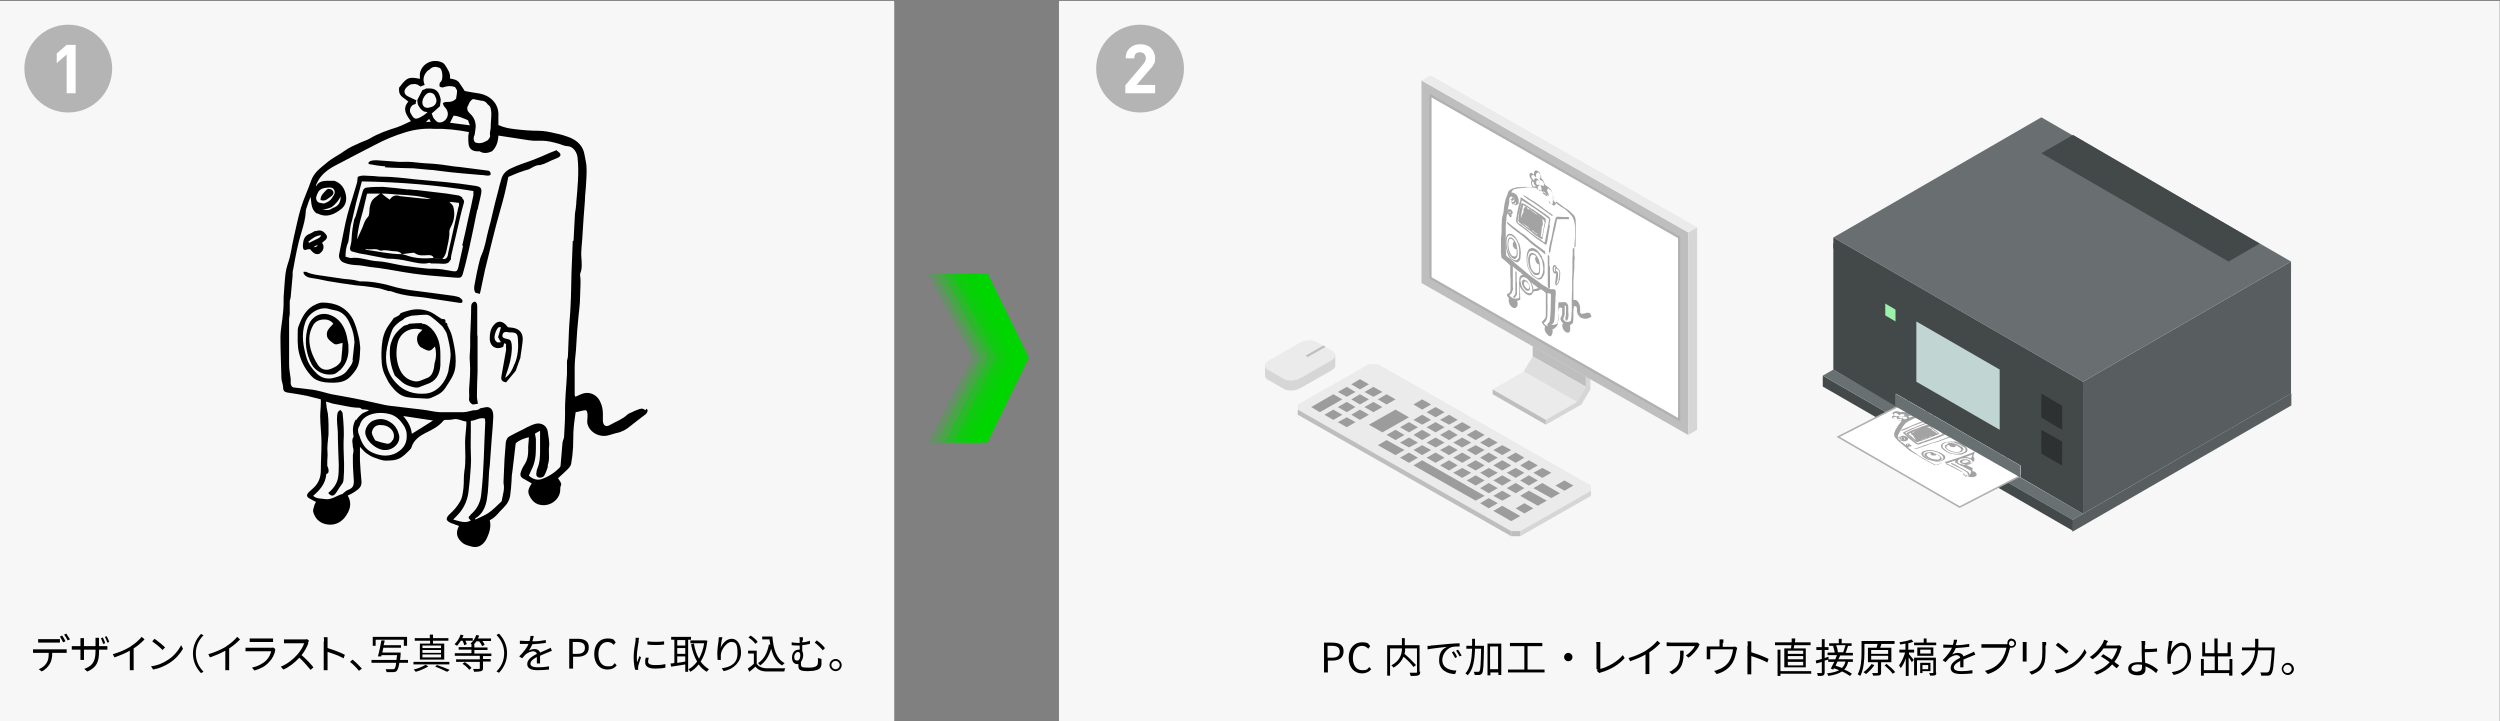 <?xml version="1.0" encoding="UTF-8"?>
<svg xmlns="http://www.w3.org/2000/svg" xmlns:xlink="http://www.w3.org/1999/xlink" version="1.1" viewBox="0 0 780 225">
  <rect x="0" y="0" width="780" height="225" fill="#808080" stroke="none"/>
  <defs>
    <style>
      .cls-1 {
        fill: #696f71;
      }

      .cls-1, .cls-2, .cls-3, .cls-4, .cls-5, .cls-6, .cls-7, .cls-8, .cls-9, .cls-10, .cls-11, .cls-12, .cls-13, .cls-14, .cls-15, .cls-16, .cls-17, .cls-18, .cls-19, .cls-20, .cls-21, .cls-22, .cls-23, .cls-24, .cls-25, .cls-26, .cls-27, .cls-28, .cls-29 {
        stroke-width: 0px;
      }

      .cls-1, .cls-3, .cls-6, .cls-7, .cls-8, .cls-10, .cls-12, .cls-13, .cls-14, .cls-16, .cls-30, .cls-18, .cls-19, .cls-22, .cls-23, .cls-25 {
        fill-rule: evenodd;
      }

      .cls-2 {
        fill: #b4b4b4;
      }

      .cls-3 {
        fill: #c1d5d3;
      }

      .cls-31 {
        clip-path: url(#clippath);
      }

      .cls-4 {
        opacity: .2;
      }

      .cls-4, .cls-11, .cls-15, .cls-20, .cls-21, .cls-26, .cls-28 {
        fill: #00d500;
      }

      .cls-32, .cls-5 {
        fill: none;
      }

      .cls-32, .cls-30, .cls-33 {
        stroke: #b0b0b0;
        stroke-miterlimit: 10;
      }

      .cls-32, .cls-33 {
        stroke-width: .5px;
      }

      .cls-6, .cls-12 {
        fill: #697071;
      }

      .cls-7 {
        fill: #dedede;
      }

      .cls-8 {
        fill: #bebebe;
      }

      .cls-34, .cls-30, .cls-33, .cls-29 {
        fill: #fff;
      }

      .cls-9 {
        fill: #f7f7f7;
      }

      .cls-10, .cls-14 {
        fill: #434849;
      }

      .cls-11 {
        opacity: .7;
      }

      .cls-12, .cls-14, .cls-19 {
        mix-blend-mode: multiply;
      }

      .cls-13 {
        fill: #2d3131;
      }

      .cls-15 {
        opacity: .3;
      }

      .cls-35 {
        clip-path: url(#clippath-1);
      }

      .cls-16, .cls-19 {
        fill: #585e5f;
      }

      .cls-17 {
        fill: #000;
      }

      .cls-30 {
        stroke-width: .7px;
      }

      .cls-18 {
        fill: #d6d6d6;
      }

      .cls-21 {
        opacity: .5;
      }

      .cls-22 {
        fill: #ebebeb;
      }

      .cls-23 {
        fill: #9cf1ab;
      }

      .cls-36 {
        isolation: isolate;
      }

      .cls-24 {
        fill: #a3a3a3;
      }

      .cls-25 {
        fill: #9c9c9c;
      }

      .cls-26 {
        opacity: 0;
      }

      .cls-27 {
        fill: #434848;
      }

      .cls-28 {
        opacity: .8;
      }
    </style>
    <clipPath id="clippath">
      <rect class="cls-5" x="-.1" y=".3" width="780" height="225"/>
    </clipPath>
    <clipPath id="clippath-1">
      <polygon class="cls-33" points="597.2 124.2 635.1 146 611.4 158.2 573.5 136.3 597.2 124.2"/>
    </clipPath>
  </defs>
  <g class="cls-36">
    <g id="_レイヤー_1" data-name="レイヤー 1">
      <g class="cls-31">
        <g>
          <rect class="cls-9" x="-5" y="-1.2" width="284" height="228" rx="2" ry="2"/>
          <rect class="cls-9" x="330.4" y="-1.2" width="454.4" height="228" rx="2" ry="2"/>
          <g>
            <path class="cls-17" d="M201.3,128c-.4-.5-1-.6-1.7-.4-.7.3-1.5.5-2.2.9-.6.3-1.3.5-1.7.9-1.6,1.5-3.7,2.2-5.6,3.3-1.1.6-1.9,0-2-1.3,0-.8,0-1.6,0-2.4,0-1.3-.3-2.6-.9-3.8-.9-1.9-3-3-5-2.5-.9.2-1.7.7-2.7,1.1,0-.2-.2-.4-.2-.6,0-1.8,0-3.6,0-5.4,0-1,0-2,0-3,0-1.8.2-3.7.4-5.5.2-2.8.3-5.7.6-8.5.2-2.8.7-5.6.7-8.5,0-2.1.3-4.2,0-6.3,0-.2,0-.4,0-.6.7-1.6.5-3.3.4-4.9-.2-2.2.2-4.4.3-6.5.2-3.8.5-7.6.8-11.5,0-1.4.2-2.8.3-4.2.1-2,.3-4,.2-6,0-1.3-.4-2.6-.6-3.9-.4-2.7-2.1-4.4-4.4-5.4-1.5-.6-3.1-1.1-4.7-1.4-1.7-.4-3.5-.8-5.3-.8-2.4,0-4.9-.2-7.3-.5-1.8-.2-3.5-.5-5.2-1.3,0-.9,0-1.8,0-2.7.3-4.3-3-6.6-5.8-7.1-1.7-.3-3.3-.5-4.7-.8-.6-1-1.2-1.8-1.8-2.7-.7-.9-1.8-1-2.8-1.2.2-1.8-.8-3-1.6-4.3-.2-.3-.5-.5-.8-.7-3.1-1.4-6.5.4-7,3.5,0,.5,0,1,0,1.6-3.3-.7-4-.4-5.9,2,0,.1-.2.3-.3.4-.4.3-.3.7-.3,1.2,0,.9.4,1.6,1.2,2.2.6.4,1.1.8,1.7,1.3-2,2.3-.6,4.2.8,6.1-1.5.7-2.9,1.4-4.3,1.9-2.9.9-5.8,1.9-8.5,3.5-1,.6-2.2.9-3.2,1.4-1.6.7-3.2,1.4-4.6,2.4-1.9,1.4-4,2.3-5.8,3.9-1.9,1.6-3.8,2.9-4.7,5.4-1,2.9-2.3,5.6-3.2,8.5-.9,3-1.5,6.1-2.2,9.1-.2,1-.4,2-.6,2.9-.2,1.2-.4,2.3-.7,3.5-.4,1.6-1.1,3.2-1.3,4.9-.3,2.4-.4,4.9-.6,7.3,0,1.7,0,3.4-.2,5.1-.2,2.6-.8,5.1-.8,7.7,0,4.2.2,8.5.3,12.7,0,.8.4,1.6.5,2.5,0,1.4.3,1.8,1.6,2,2,.3,3.9.6,5.9,1,1.4.3,2.9.8,4.3,1.1,0,.4,0,.7,0,1,0,1.4-.2,2.8-.2,4.2,0,2.8.4,5.5.4,8.3,0,2.9-.2,5.7-.2,8.6,0,2.4-.8,4.3-2.7,5.9-.3.3-.7.6-1,.9-.9.9-.8,1.5.3,2.1.6.3,1.2.7,1.9,1-.2.3-.3.5-.4.7-.2.8-.6,1.6-.5,2.3.5,2,1.8,3.4,3.8,3.9,2.4.6,4.6-.2,6.1-2.1,1.5-2,2.4-4.2.9-6.8,1.2-.5,2.3-1.2,3.3-2,.7-.6,1-1.3,1-2.2-.2-2.2-.4-4.5-.5-6.7,0-1.4,0-2.7,0-4.3.8.8,1.3,1.5,2,2,.7.5,1.5,1,2.3,1.3,1.2.4,2.5,1,3.7,1,3.9,0,4.7-.5,7.5-3.3.2-.2.5-.5.6-.9.7-2.2,2.4-3.4,4.3-4.4,2.1-1,4.1-2,5.6-3.8.1-.2.4-.3.7-.3.8,0,1.7,0,2.5-.2,1.4-.3,2.6.6,4,.7,0,.4,0,.8,0,1.2-.1,1.8-.4,3.6-.4,5.3,0,3,.3,5.9-.2,8.9-.3,1.8-.1,3.6-.3,5.3-.2,1.5-.3,3.1-1.2,4.5-.8,1.4-1.9,2.6-3,3.6-1.5,1.4-1.4,2.2.6,3,.4.1.8.2,1.1.4.4.1.7.2,1.1.4-1,1.9-.8,3.4.6,4.8.9,1,2.1,1.3,3.3,1.6,2.4.7,4-.9,4.8-2.6.8-1.7,1.4-3.6.9-5.6,1.9-.9,2.9-2.6,4.3-3.9,1.2-1.2,1.9-2.4,2.1-4,.2-1.4.3-2.8.4-4.3,0-1.1.1-2.2.3-3.3.3-2.8.7-5.6,1-8.5,1.1-1,2.5-1.5,4.1-1.9,0,1.4-.3,2.8-.2,4.1,0,1.4-.2,2.8-.9,4-.5.8-1,1.6-1.3,2.5-.5,1.3-.2,1.9,1,2.5.8.4,1.5.9,2.3,1.3-.8,1.3-1.5,2.4-.7,3.9,1,2,2.4,3,4.8,2.9,2.6-.2,4.8-2.3,4.8-4.9,0-.3,0-.7.1-1,.4-.6.1-1.1-.2-1.6-.2-.3-.4-.6-.6-.9,1.1-1,2.1-1.9,3-2.8.5-.5,1-1.1,1.1-1.7.3-1.7.5-3.4.6-5.2.1-2,0-4.1.2-6.1.1-1.6.4-3.1.6-4.8.6-.1,1.4-.3,2.2-.5,1.2-.3,1.4,0,1.5,1.1,0,.3,0,.6,0,.9,0,.7-.2,1.5,0,2.2.6,2.2,2.8,3.7,5.1,3.7,1.4,0,2.6-.6,3.9-.9,1.7-.3,3.1-1.1,4.4-2.2,1.4-1.1,2.9-2.3,4.4-3.4.1,0,.2-.2.4-.3.6-.6.7-1.2.3-1.7ZM146,33.1c.3-.8.6-1.7,1.6-2.2.8.2,1.6.3,2.5.5.9,0,1.6.4,2.1,1.2h0c1,.6,1,1.7,1.1,2.7,0,1.5-.2,3-.2,4.4,0,.9-.4,1.7-.2,2.6.1.4-.4,1.2-.8,1.5-1.2.7-2.5,1.2-3.9.6-.6-.8-.5-1.6-.1-2.4.1-.7.2-1.5.3-2.2.1-1.8-.5-3.2-1.8-4.4-.7-.6-1-1.4-.7-2.3ZM146.6,39.1c-2.2-.3-4.1-.5-6.2-.8.4-.9.8-1.5,1.1-2.2,1.5,0,2.9.8,4.3,1.3.4.1.4.9.8,1.7ZM129,32.7c.2-.1.5-.2.7-.3,0-.4.1-.7.2-1.1-.6-.3-1.2-.5-1.7-.8-.8-.4-1.9-.7-2-1.8,0-1.1.9-1.7,1.6-2.2.4-.3,1.1-.2,1.7-.3.3,0,.5.2.8.2h0c.3.2.6.4.9.6.4-.2.8-.3,1.3-.5-.8-1.9-.2-3.4,1.1-4.6h0c.1,0,.2,0,.3-.1.8-.9,1.8-1.2,3-.7.2,0,.5.2.6.4.6.7.7,3.1.2,3.8-.1.2-.4.4-.5.6,0,.3-.2.8,0,1.1.1.2.6.2.9.3,0,0,.2,0,.3-.1,1.2-.4,2.4-.5,3.6,0,.2.4.6.8.6,1.2,0,.8-.2,1.6-.3,2.4-.9.9-1.9,1.1-3.1,1-.3,0-.8.2-1,.4-.1.1.2.6.3.9.3.4.7.7.9,1.2,1,1.8-.4,4-2.4,3.9-.6,0-1.2-.7-1.6-1.2-.4-.5-.5-1.2-.7-1.6.9-.8,1.8-1.5,2.6-2.3,0-.7.2-1.3.2-2,0-.4-.2-.8-.3-1.2-.5-1.6-1.6-2.3-3.2-2.3-.3,0-.7,0-1,0-.4.2-.8.4-1.2.5-.5,1-1.1,2.1-1.6,3.1,0,.5.1.9.2,1.4.4.9,1,1.7,1.9,2.2.3,0,.5.1,1.1.2-.5.4-.8.7-1.1.9-.5.3-1.1.7-1.6.9-1.2.5-1.7.2-2.6-1.5-.5-1,0-2.1.9-2.7ZM133.2,33.6c-.7,0-1-.3-1.3-.9-.5-1.4.6-3.1,1.5-3.6.7-.4,1.8-.1,2.2.6.4.8.9,1.7.3,2.7-.6,1-1.7,1.1-2.7,1.3ZM134.4,38c-.5,0-.8,0-1.5.1.4-.4.6-.7,1-1,.2.3.3.6.5.9ZM111,130.9c-.9,1.5-1,3-.8,4.6,0,.3.2.7.1.8-.7,1-.2,2.1-.2,3.2.3.8.2,1.6,0,2.4,0,.8,0,1.6,0,2.4,0,1.9.2,3.9.3,5.8,0,1.6-.4,2.2-1.9,2.8-.5.2-.9.6-1.3.9-.1,0-.2.3-.3.3-1.9.5-3.5,2-5.6,1.6-1.2-.2-2.5,0-3.6-1,2.1-1.8,3.9-3.8,4.1-6.8h0c.7-.2.8-.7.7-1.3,0-.5-.3-.9-.4-1.3,0-1,0-2.1.1-3.1,0-.2,0-.4,0-.6-.2-2.1.1-4.1.3-6.1,0-.3,0-.7,0-1,0-.7,0-1.4,0-2,0-1.1-.1-2.3-.2-3.4-.1-.7-.3-1.3-.4-2,0-.5-.1-1-.2-1.8.8.2,1.4.4,2,.6,1.9.4,3.8.7,5.7,1.1.6.1,1.2.1,1.8.2.6,0,1.3-.1,1.7.5h0c.7,0,1.4.1,2.1.2,0,0,0,.2,0,.2-.6.3-1.2.5-1.8.8-.8.6-1.5,1.3-2.1,2.2ZM123.9,141.2c-2.4,1.3-4.9,1.2-7.5.1-2.4-1-3.5-2.9-4.2-5.2-.5-1.1-.8-2.2,0-3.3.5-1.9,1.8-2.9,3.5-3.5,1.9-.6,3.9-.6,5.9-.1,1.9.5,3.2,1.8,4.2,3.3.8,1.1,1.2,2.4,1.1,3.9-.1,2.3-1.3,3.8-3.1,4.8ZM128.5,135.4c-.2-2.1-1.2-3.9-2.7-5.6,3.1.5,6.2.9,9.3,1.4-2.2,1.4-4.4,2.8-6.7,4.2ZM146.8,160.7c-.8.7-.8.8.1,1.7-1.8,1-3.5.2-5.5-.3.7-.7,1.3-1.3,1.9-2,1.7-2,2.6-4.3,2.9-6.9.1-1.2.3-2.5.4-3.7.2-2.7.5-5.4.3-8.2-.1-2.2,0-4.5,0-6.7,0-1,0-2.1,0-3.3,1.4,0,2.7-1.2,4.4-.7,0,.4.1.8.1,1.1-.4,7.6-.4,15.3-1.3,22.9-.3,2.4-1.4,4.4-3.3,6ZM178.7,75.2c-.1,3.3-.3,6.7-.4,10-.1,3.5-.1,7-.3,10.5-.1,2.6-.4,5.1-.5,7.7-.1,2.5-.2,5.1-.3,7.6,0,.5-.2,1.1-.3,1.6,0,1.3,0,2.7,0,4-.2,4.1-.7,8.3-.6,12.4,0,2.4-.2,4.8-.3,7.1,0,.7-.4,1.3-.5,2-.2,2.4-.4,4.7-.6,7.1,0,.3-.2.6-.4.8-1.6,1.6-3.5,2.8-5.6,3.5-1.3.4-2.7,0-3.9-1.1.3-.6.5-1.2.8-1.8,1.1-2.1,1.4-4.3,1.4-6.7,0-.9,0-1.8,0-2.7,0-.6-.2-1.2-.3-1.9.4-.3.9-.5,1.6-.9,0,1.2,0,2.2,0,3.1,0,1,0,2.1,0,3.1,0,2-.1,3.9-.9,5.7-.1.3-.2.6-.2.9-.2.9-.1,1.4.5,1.7.6.3,1.5.1,1.9-.5.5-.9.8-1.8,1.1-2.7,0-.2,0-.4,0-.6.7-1.9.2-3.8.4-5.7.2-1.6-.2-3.2-.4-4.7-.2-1.8-1.9-2.9-3.7-2.5-2,.5-3.7,1.7-5.5,2.5-.9.4-1.7.9-2.5,1.3-.9.4-1.3,1.2-1.4,2.1-.1,1.7-.3,3.5-.4,5.2-.1,2.3-.2,4.5-.3,6.8,0,.2,0,.5,0,.7.4,1.8-.2,3.4-.5,5.1,0,.2,0,.4-.2.6-1.3,1.2-2.6,2.6-4.1,3.6-1.2.8-2.6,1.3-4,2,0-.3-.1-.4,0-.4,2.3-1.3,3.2-3.6,3.6-5.9.5-2.9.5-5.9.7-8.9,0-.5.2-1.1.2-1.6.2-2.8.4-5.6.6-8.3.2-2.3.4-4.6.5-6.8,0-.6,0-1.2-.2-1.8-.3-1.1-1.3-1.6-2.4-1.3-.5.1-1,.2-1.5.3-.6.6-1.4.6-2.1.6-1.1.2-2.1.6-3.2.6-2.4,0-4.9,0-7.3,0-1.8-.1-3.6-.6-5.4-.8-3.4-.4-6.8-.8-10.2-1.2-1.7-.2-3.3-.7-4.9-1-2.6-.6-5.1-1.1-7.7-1.6-1.7-.3-3.3-.6-5-.9-1.2-.2-2.4-.6-3.6-.9-1.2-.3-2.4-.6-3.6-.7-1.7-.2-3.3-.4-5-.6-.7,0-1-.6-1.1-1.2,0-.5,0-1,0-1.5-.2-1.5-.5-3-.5-4.6,0-3.1,0-6.3,0-9.4,0-1.6,0-3.3,0-4.9,0-.4.2-.9.2-1.3v-4.2c.2-.4.2-.8.3-1.2.2-2.2.4-4.4.6-6.6h0c0,0,0-.2,0-.3,0-.2,0-.4,0-.6,0-.4.1-.8.2-1.2.7-3.9,1.4-7.8,2.6-11.6.6-2,1.2-4.1,1.3-6.3,0-.5.2-1.1.4-1.6.3-1,.7-2,1.1-3,.3,1.9.1,3.9,1.9,5.2,0,0,.2,0,.3,0,2.9,1.5,5.4.2,7.5-1.5,1.5-1.3,1.7-3.2,1.1-5.1-.5-1.8-1.7-3-3.4-3.6-1.4.1-2.8-.2-4.1.3-.4.1-.7.4-1,.6l-.5.7c0,0-.1,0-.2,0,.1-.3.3-.6.4-.9,1.1-2.5,3.2-4.1,5.6-5.4,4.1-2.2,8.3-4.3,12.5-6.5,3-1.6,6.1-2.9,9.4-3.9,2.9-.9,5.9-1.3,9-1.1,3.6-.1,7.2.3,10.9,1,0,.4-.2.9-.2,1.4,0,1,0,2,.2,2.9.5,1.5,1.8,1.8,3.3,1.7,1.3.8,2.6.6,3.9,0h0c1.4-1.3,1.9-3,2-4.9,2.1.3,4,.6,5.9.9,1.7.2,3.3.6,5,.7.9,0,1.7,0,2.6,0,1.9,0,3.7.5,5.5,1,.9.3,1.7.7,2.6.7,1.9.1,3,2.2,3.1,3.6.5,4.6,0,9.3-.4,13.9,0,.4,0,.8-.1,1.2,0,.7-.2,1.4-.3,2.2-.1,2.5-.3,5-.4,7.5,0,.4,0,.8-.1,1.2ZM104.1,61c-.4.6-.8,1.3-1.4,1.7-.5.4-1.2.6-1.6.8-1.1-.2-1.9-.1-2.3-1-.4-.8,0-1.5.3-2.2.7-1.7,2.3-1.7,3.7-1.8,1.4-.1,2.1,1.3,1.3,2.5ZM106.3,61.3c0,1.8-.7,3.1-2.5,3.6-1.1.9-2.2.7-3.3.3,1.1.2,2.1-.2,3-.6,1.2-.9,2.1-2,2.8-3.3Z"/>
            <path class="cls-17" d="M149,65.5c.3-1.7.8-3.3,1.1-5,.3-1.7,0-2.2-1.7-2.5-3.2-.5-6.3-.9-9.5-1.2-3-.3-6-.5-9-.8-3.7-.4-7.4-.9-11.2-.9-.9,0-1.9-.2-2.8-.2-1.5,0-3-.4-4.3.3-.1.9-.1,1.5-.3,2.1-.5,1.7-1,3.3-1.5,5-1,3-1.8,6-2.4,9.1-.5,2.7-1.1,5.3-1.6,8-.2,1,.4,2.1,1.4,2.5,1.2.5,2.3.7,3.6.8,1.6,0,3.2.4,4.7.6,1.7.2,3.5.4,5.2.7,3.6.6,7.2,1.3,10.9,1.7,3.4.4,6.8.6,10.2.9,2.1.2,2.3.1,2.8-1.9.7-2.4,1.2-4.8,1.8-7.3.9-4,1.7-8,2.5-12ZM144.5,76.6c-.5,2.3-1,4.6-1.5,6.8-.3,1.2-.6,1.4-1.8,1.2-1.5-.2-3-.6-4.6-.7-1.1-.1-2.2,0-3.3-.1-1.9-.2-3.9-.4-5.8-.7-1.1-.1-2.2-.3-3.2-.5-2.2-.4-4.3-1-6.5-1.1-2.8-.1-5.4-1.4-8.3-1-.5,0-1.1-.3-1.7-.4,0-1.7.2-3.2.9-4.7.2-1.5.4-2.9.6-4.4.1-.9.4-1.7.6-2.5.4-1.7.8-3.5,1.2-5.2.6-2.3,1.2-4.5,1.8-6.7,11.7.2,23.3,1.1,34.8,3,0,.5,0,.9,0,1.3-.5,2.4-1,4.9-1.6,7.3-.6,2.8-1.2,5.6-1.9,8.5Z"/>
            <path class="cls-17" d="M139.9,102c-.1-.1-.2-.3-.3-.4,0-.4,0-.9-.6-.9,0-1.1,0-1.1-1.2-1.2.4.4.8.8,1.2,1.2h0c-.4-.4-.8-.8-1.2-1.2-1.4-.8-2.6-1.9-4.1-2.4-2-.7-4.1-.8-6.2-.2-.9.2-1.7.5-2.5.8-.4.9-1.4,1.1-2.1,1.5,0,0,0,0,0,0-.1.1-.2.2-.3.4-.7,1-1.5,2-2.1,3.1-1.2,2.3-1.4,4.7-1.5,7.3,0,2.3,0,4.6,1,6.8.6,1.2,1.1,2.4,1.9,3.4,1.3,1.7,2.8,3.3,5,3.7,1.6.3,3.3.3,4.9.4.8,0,1.8.2,2.5-.1,1.7-.7,3.5-1.4,4.6-3.1,1.4-2.2,3-4.2,3.2-6.9.2-2.1,0-4.2-.4-6.2-.4-2-.7-4-1.8-5.8ZM139.9,115.8c-.9,3.5-3.5,6.7-7.1,7-3.4.3-6.7-.6-9.1-3.2-3.1-3.2-3.8-7.1-2.9-11.4.4-1.8.9-3.6,1.6-5.3.4-.9,1.2-1.6,1.9-2.2.4-.4,1-.6,1.5-1,.7-.8,1.7-.9,2.6-1.2,1.5-.1,3.1-.3,4.6-.3.7,0,1.4.5,2,1,1.1.8,2.1,1.8,3.1,2.7.5.9,1.2,1.6,1.4,2.6.5,2,1,4,1.1,6.1,0,1.7-.5,3.4-.7,5.1Z"/>
            <path class="cls-17" d="M173.8,46.8c-.8.3-1.6.6-2.3.9-1.8.8-3.6,1.6-5.5,2.3-2.2.8-4.4,1.5-6.5,2.5-1.4.6-2.5,1.6-3,3.1-.4,1.4-.8,2.7-1.1,4.1-.6,2.3-1.2,4.5-1.7,6.8-.4,1.7-.8,3.5-1.3,5.2-.7,2.6-1,5.2-2.1,7.7-.5,1-.7,2.2-1,3.3-.4,1.8-.8,3.6-1.1,5.4-.2,1.1-.5,2.1.1,3.2.4.1.8.2,1.4.4.2-.7.3-1.2.4-1.7.4-1.9.8-3.8,1.2-5.7,1.6-6.3,3-12.6,4.8-18.8,1-3.4,1.8-6.7,2.5-10.3,1-.4,2-.9,3.1-1.3,1.1-.4,2.2-.8,3.4-1.1,1.1-.6,2.2-1.4,3.6-1.3h0c.1,0,.2-.1.3-.2.3,0,.6-.1.8-.2,1.5-.7,3-1.4,4.5-2,.6-.4.8-.9.2-1.5-.2-.2-.5-.4-.8-.6Z"/>
            <path class="cls-17" d="M110.1,99.6c-2-3.7-5.4-5.2-9.5-5.2-.7,0-1.5.3-2.1.6-2.6,1.1-4,3.4-5,5.9-.3.7-.6,1.4-.6,2.1,0,2.4-.2,4.7.4,7.1.6,2.5,1.7,4.7,3.3,6.6.6.7,1.3,1.5,2.3,1.9,1.6.7,3.2.8,4.8.8,2.3,0,4.2-.3,5.8-2.1,1.2-1.3,2.2-2.6,2.5-4.3.3-1.3.3-2.7.4-4.5-.1-1-.2-2.4-.6-3.8-.4-1.7-.9-3.5-1.7-5.1ZM110.1,112.3c-.1,1.3-1,2.2-1.7,3.2-1.1,1.6-2.8,2-4.3,2.4-1.9.5-3.8.1-5.3-1.4-1.4-1.4-2.5-2.8-3.1-4.7-1.1-3.7-1.8-7.3-.5-11.1,1-3.1,4.7-5.2,7.5-4.3,1,.3,2.2.4,3.1.8,1.8.8,2.8,2.4,3.5,4.1.8,1.8,1.2,3.6,1.3,5.5-.2,1.8-.4,3.6-.6,5.5Z"/>
            <path class="cls-17" d="M143.5,92.8c-.7-.2-1.3-.4-2-.5-2.2-.3-4.4-.6-6.7-.9-2.3-.3-4.6-.6-6.9-.9-1.4-.2-2.8-.5-4.1-.8-3.7-1.1-7.5-2-11.4-1.9-.3,0-.6-.2-.9-.2-.7-.2-1.4-.3-2.2-.4-.7-.1-1.4-.1-2.1-.2-2-.3-4-.6-6.1-.9-1.9-.3-3.8-.4-5.6-1.3-.2,0-.5,0-.8,0,0,.2,0,.5.1.7.5.7,1.3,1.1,2.2,1.2.8.1,1.6.3,2.4.4,1,.2,1.9.4,2.9.6,2.9.5,5.7.9,8.6,1.3,1,.1,2,.2,3,.3,1.5.2,3,.4,4.6.7.9.3,1.8.5,2.7.8.3,0,.6,0,.9.1,2.1.8,4.2,1.2,6.4,1.5,1.7.2,3.4.3,5,.6,3.3.5,6.6,1,9.9,1.5.3,0,.6,0,.8-.1.3-.8-.2-1.2-.8-1.5Z"/>
            <path class="cls-17" d="M120.1,52.2c2.7.2,5.4.2,8.1.3.2,0,.4,0,.6,0,1.8.2,3.6.3,5.4.5.9,0,1.9.2,2.8.3,2.4.3,4.8.6,7.3.8,1.9.2,3.9.3,5.8.5.7,0,1.5.2,2.2.2.3,0,.8-.2.8-.4,0-.3-.1-.7-.3-.9-.2-.2-.5-.3-.8-.3-2.9-.4-5.7-.7-8.6-1.1-1.1-.1-2.2-.2-3.3-.4-1.3-.2-2.6-.4-3.8-.5-1.8-.2-3.6-.2-5.3-.4-1.7-.2-3.4-.4-5.2-.3-.4,0-.9,0-1.3,0-2.3-.2-4.7-.3-7-.5-.6,0-1.2,0-1.8.2-.3,0-.5.4-.8.6,0,.1.1.2.2.4,1.7.3,3.4.6,5.1.7Z"/>
            <path class="cls-17" d="M148.9,104.6c0-1.8,0-3.7,0-5.5,0-1.1,0-2.2,0-3.2,0-.7,0-1.4-.7-1.8-.9.2-1.2.8-1.2,1.7,0,3.1-.2,6.2-.3,9.2,0,1,0,2.1,0,3.1,0,1.6-.3,3.2-.1,4.8.2,2.6,0,5.2-.2,7.9-.1,1,0,2,0,2.9-.2,1.2,0,1.9,1.1,2.5.5,0,1-.2,1.6-.2-.1-.9-.3-1.6-.3-2.3,0-2.6.1-5.2.2-7.8,0-3.7,0-7.4,0-11.1Z"/>
            <path class="cls-17" d="M96.2,77.8c.1,0,.3,0,.5-.1.8.9,1.5,1.9,2.9,1.5.9-.6,1.5-1.4,1.3-2.6-.1-.3-.2-.5-.4-.8.5-.7,1.7-1,1.5-2.2-.8-1.3-1.8-2.1-3.4-1.5-.1,0-.3,0-.4,0-.6.3-1.1.7-1.7.9-1.6.6-1.9,2-2,3.5,0,1.5.3,1.8,1.7,1.2ZM97.8,77.1c.5-.3.8-.5,1.3-.7q-.2.8-1.3.7ZM100.2,73.5c-.5.7-.5.7-1.8,1.3-.7.3-1.3.7-2,1,0-.1-.1-.2-.2-.4,1.1-.9,2.3-1.9,3.9-2Z"/>
            <path class="cls-17" d="M160.6,102.4c-.7-.2-1.4-.2-2.1-.3-.2-.2-.5-.6-.8-.9-1.3-1.2-2.6-1.1-3.7.3-1,1.2-1.2,2.6-1.2,4.1,0,2.5,2,3.7,4.2,2.6.1-.4.2-.7.3-1.1,1,.1.4.9.6,1.4,0,.2,0,.5,0,.7-.5,2.6-.9,5.3-1.4,7.9-.3,1.4,0,1.9,1.4,2.2,1-1.2,2-2.4,3-3.6h0c.5-1.4,1-2.8,1.5-4.2,0-.3,0-.6.1-.9.2-1.6.5-3.2.6-4.7,0-1.7-.7-3-2.5-3.5ZM155.2,106.9c-.3-.3-.7-.6-.8-1-.4-.9.4-3.3,1.2-3.8.2-.1.5,0,.7,0-.3,1.1-.6,2.1-.9,3.1.3.5.5,1,.9,1.6-.4,0-.7,0-1.1,0ZM160.5,113.6c-.6,1.6-1.3,3.2-2.9,4.3.1-.4.3-.9.4-1.3.9-2.5,1.6-5.1,1.7-7.9,0-.6,0-1.3-.2-1.9-.1-.6-.5-.9-1.1-1-1.5-.3-1.8-.6-1.6-1.4.2-.8.8-1,2.1-.7,0,0,.2,0,.3,0,1.9,0,2.3.4,2.4,2.2.2,2.6,0,5.2-1,7.6Z"/>
            <path class="cls-17" d="M107.2,137.9c.2-3,0-6-.3-8.9,0-.4-.4-.8-.7-1.1-.8.4-.9.9-1,1.6-.2,1.7.1,3.4.2,5.2,0,3.5.2,7,.3,10.4,0,1.4,0,2.9-.3,4.3-.4,1.7-1.5,3.2-3,4.4.8,1,1.5,1.1,2.2.3.7-.9,1.2-1.9,1.9-2.8.5-.6.7-1.2.7-1.9.3-3.2.1-6.4,0-9.5,0-.6,0-1.2,0-1.8Z"/>
            <path class="cls-17" d="M121.9,131.8c-1.7-1.2-3.6-1.4-5.6-.5-1.3.6-2.6,2.5-2.3,4.1.6,2.8,3.9,5,5.9,5,2.6.2,5.2-2.1,4.6-4.7-.4-1.6-1.2-3-2.6-3.9ZM122.5,137.3c-.4.8-1.1,1.3-1.9,1.1-1.1-.2-2.2-.5-3.3-.9-.4-.1-.5-.7-.8-1.1h0c0-.2-.2-.4-.3-.6,0-.3-.2-.6-.2-.8.2-1.5,1.2-2.4,2.6-2.4,1.5,0,2.7.4,3.7,1.6.7,1,.8,2,.3,3.1Z"/>
            <path class="cls-17" d="M101.8,59.3c-.8.9-1.8,1.6-1.8,3.1,1.6.6,2.4-.6,3.4-1.2.7-.5.8-1.2.4-1.7-.4-.6-1.5-.8-2-.2Z"/>
            <path class="cls-17" d="M144.3,61.7c-.3-.3-.7-.5-1.1-.7-1.3-.2-2.5-.4-3.8-.6-.8-.1-1.7-.2-2.5-.3-2.3-.3-4.5-.5-6.8-.8-.7,0-1.5-.1-2.2-.2-.2,0-.5,0-.7,0-2.6-.3-5.1-.6-7.7-.8-1.6,0-3.3,0-4.9.2-.7,0-1.2.4-1.4,1.1-.7,2.5-1.4,4.9-2.1,7.4-.1.5-.4,1-.6,1.5-.4,1.9-.7,3.9-.8,5.9,0,1-.3,2-.5,3,0,.6.2,1,.8,1.1.8.2,1.5.4,2.3.6,1.3.2,2.5.4,3.8.7,1.6.3,3.2.6,4.8.9,2.3,0,4.5.3,6.6.8,2.1.4,4.3,1.1,6.5.5.1,0,.3.1.4.2,1.3,0,2.7,0,4,.1.9,0,1.6-.2,2-1h0c.1-.1.2-.3.3-.4,0-.4,0-.8.1-1.2.4-1.9.9-3.8,1.3-5.6.5-2.2,1-4.3,1.5-6.5.3-1.4.7-2.8,1.1-4.2.2-.7,0-1.2-.5-1.5ZM114.7,60.4h3.9c.2,0,.3,0,.5,0,1.7,0,3.4.2,5.1.3,3.5.2,6.9.4,10.3,1.4-1,0-2.1-.1-3.1-.2-2.2-.2-4.4-.5-6.6-.7-.2,0-.4-.1-.6-.2-1.1-.1-1.9.2-2.6,1.3-.9-.6-1.7-1.2-2.5-1.9-.2,0-.3,0-.5,0-.6.5-1.2.9-1.8,1.4-1,.8-1.3,2-1.5,3.2-.1.7,0,1.4-.2,2,0,.3-.2.6-.4.8-.8.8-1.1,1.8-1.5,2.9-.6,1.4-1.2,2.7-1.8,4,0,0,0,0,0,0,.2-2.5.7-4.9,1.4-7.3.7-2.3,1.1-4.6,1.7-6.9ZM143.1,64.3c-1.1,4.9-2.2,9.9-3.3,14.8,0,.2,0,.4-.1.6q-.3,1.3-1.7,1.1l-2.7-.3c-2.8.2-5.7.2-8.4-.8-.5-.2-1-.3-1.5-.4,0,0,0,0,0,0,0,0,0,0,0,0h0c-3.9,0-7.6-.9-11.4-1.4,0,0,.1-.2.2-.2,1.3.3,2.6-.2,3.8.2.3.1.7.4,1,.3,1.4-.4,2.8.2,4.2.2.9,0,1.6.2,2.2.9,1-.1,2-.3,3.1-.4.3,0,.6-.1.8,0,1.3,1,2.7.8,4.2.7.8,0,1.5,0,1.8.9.9,0,1.8.2,2.7.3.7-.7,1.1-1.6,1.3-2.6.4-2,1-4,.9-6,0-.5.3-1.1.5-1.5,1.1-2,1.3-4.2.7-6.3-.2-.5-.8-1-1.2-1.4,1,0,1.9.2,3,.3,0,.5,0,.8,0,1.2Z"/>
            <path class="cls-17" d="M131.7,100.8c-1.3,0-2.6.1-3.9.2,0,0,0,0,0,0-.2,0-.4.2-.6.3-.5.2-1,.2-1.4.5-1.4,1.1-2.7,2.4-3.4,4.1-.3.8-.6,1.6-.7,2.4-.3,3.1.2,6,1.5,8.9.7.6,1.3,1.2,2,1.8,1.2,1.1,2.7,1.6,4.3,1.9.3,0,.7,0,1,0,.9-.3,1.7-.7,2.6-1,2.9-.9,4.1-3,4.3-5.9,0-1.1,0-2.3,0-3.4,0-3-.6-5.8-2.8-8.1-.9-.8-1.7-1.5-3-1.5ZM135.7,108c.4,1.7.5,3.2,0,4.9-.2.6-.2,1.3-.3,1.9-.3,1.4-.8,2.7-2.3,3.2-1.2.4-2.2,1.1-3.5,1-2.6-.4-4.2-1.9-5.1-4.3-.9-2.4-1-4.9-.5-7.4.6-3.2,3.7-5.6,7.8-4.4-.4.4-.7.7-1,1-1.3,1.3-.6,4,.8,4.6.2,0,.4.2.5.3,1.9.9,2.1.9,3.6-.7Z"/>
            <path class="cls-17" d="M107.5,102.7c-.9-2-2.3-3.6-4.4-4.4-1.8-.7-4-.4-5.4,1-1.1,1-1.6,2.3-1.9,3.8-.8,3.7-.3,7.2,1.4,10.5,1.2,2.3,4,3.6,6.6,3.2,1.1-.1,1.6-.9,2.4-1.4,2-2,2.7-4.5,2.5-7.2,0-.2,0-.4,0-.6-.3-1.7-.5-3.3-1.2-4.9ZM106.5,111.9c0,1-.7,1.7-1.5,2.3-.3.2-.7.4-1.1.6-1.9,1-3.7.7-4.8-1.1-1.5-2.4-2.6-5-2.6-8,0-1.6.5-3,1.3-4.4.5-.8,1.3-1.3,2.2-1.5,1.6-.3,3-.1,4,1.2-.7.8-1.4,1.4-1.8,2.2-.3.6-.3,1.6,0,2.2.4.7,1.2,1.3,1.9,1.8.9.6,1.7-.1,2.8-.2-.1,1.7-.2,3.3-.4,4.9Z"/>
          </g>
          <g>
            <polygon class="cls-22" points="475.4 115.9 492 125.4 482.3 131 465.7 121.5 475.4 115.9 475.4 115.9"/>
            <polygon class="cls-8" points="465.7 121.5 482.3 131 482.3 132.5 465.7 123 465.7 121.5 465.7 121.5"/>
            <polygon class="cls-8" points="478.2 111.2 494.8 120.7 494.8 117.5 478.2 108 478.2 111.2 478.2 111.2"/>
            <polygon class="cls-7" points="475.4 115.9 492 125.4 494.8 120.7 478.2 111.2 475.4 115.9 475.4 115.9"/>
            <polygon class="cls-18" points="494.8 115.9 494.8 120.7 492 125.4 482.3 131 482.3 132.5 493.4 126.2 496.2 121.5 496.2 115.1 494.8 115.9 494.8 115.9"/>
            <polygon class="cls-8" points="443.5 25.1 526.7 72.5 526.7 135.7 443.5 88.3 443.5 25.1 443.5 25.1"/>
            <polygon class="cls-18" points="526.7 72.5 529.5 70.9 529.5 134.1 526.7 135.7 526.7 72.5 526.7 72.5"/>
            <polygon class="cls-22" points="446.3 23.5 529.5 70.9 526.7 72.5 443.5 25.1 446.3 23.5 446.3 23.5"/>
            <polygon class="cls-30" points="446.3 29.8 523.9 74.1 523.9 131 446.3 86.7 446.3 29.8 446.3 29.8"/>
            <polygon class="cls-22" points="427.1 113.6 429.9 113.6 496.4 151.5 496.4 153.1 474.3 165.7 471.5 165.7 404.9 127.8 404.9 126.2 427.1 113.6 427.1 113.6"/>
            <polygon class="cls-25" points="488.1 149.9 490.9 151.5 488.1 153.1 485.3 151.5 488.1 149.9 488.1 149.9"/>
            <polygon class="cls-25" points="468.7 157.8 474.3 161 471.5 162.6 465.9 159.4 468.7 157.8 468.7 157.8"/>
            <polygon class="cls-25" points="432.6 137.3 438.2 140.4 435.4 142 429.9 138.9 432.6 137.3 432.6 137.3"/>
            <polygon class="cls-25" points="477 153.1 482.6 156.2 479.8 157.8 474.3 154.7 477 153.1 477 153.1"/>
            <polygon class="cls-25" points="475.6 157 478.4 158.6 475.6 160.2 472.9 158.6 475.6 157 475.6 157"/>
            <polygon class="cls-25" points="481.2 150.7 486.7 153.9 484 155.4 478.4 152.3 481.2 150.7 481.2 150.7"/>
            <polygon class="cls-25" points="443.7 143.6 463.2 154.7 460.4 156.2 441 145.2 443.7 143.6 443.7 143.6"/>
            <polygon class="cls-25" points="481.2 146 484 147.5 481.2 149.1 478.4 147.5 481.2 146 481.2 146"/>
            <polygon class="cls-25" points="477 148.3 479.8 149.9 477 151.5 474.3 149.9 477 148.3 477 148.3"/>
            <polygon class="cls-25" points="472.9 150.7 475.6 152.3 472.9 153.9 470.1 152.3 472.9 150.7 472.9 150.7"/>
            <polygon class="cls-25" points="468.7 153.1 471.5 154.7 468.7 156.2 465.9 154.7 468.7 153.1 468.7 153.1"/>
            <polygon class="cls-25" points="432.6 123 435.4 124.6 432.6 126.2 429.9 124.6 432.6 123 432.6 123"/>
            <polygon class="cls-25" points="428.5 125.4 431.3 127 428.5 128.6 425.7 127 428.5 125.4 428.5 125.4"/>
            <polygon class="cls-25" points="424.3 127.8 427.1 129.4 424.3 131 421.6 129.4 424.3 127.8 424.3 127.8"/>
            <polygon class="cls-25" points="420.2 130.2 422.9 131.7 420.2 133.3 417.4 131.7 420.2 130.2 420.2 130.2"/>
            <polygon class="cls-25" points="477 143.6 479.8 145.2 477 146.8 474.3 145.2 477 143.6 477 143.6"/>
            <polygon class="cls-25" points="472.9 146 475.6 147.5 472.9 149.1 470.1 147.5 472.9 146 472.9 146"/>
            <polygon class="cls-25" points="468.7 148.3 471.5 149.9 468.7 151.5 465.9 149.9 468.7 148.3 468.7 148.3"/>
            <polygon class="cls-25" points="464.5 150.7 467.3 152.3 464.5 153.9 461.8 152.3 464.5 150.7 464.5 150.7"/>
            <polygon class="cls-25" points="428.5 120.7 431.3 122.3 428.5 123.8 425.7 122.3 428.5 120.7 428.5 120.7"/>
            <polygon class="cls-25" points="424.3 123 427.1 124.6 424.3 126.2 421.6 124.6 424.3 123 424.3 123"/>
            <polygon class="cls-25" points="420.2 125.4 422.9 127 420.2 128.6 417.4 127 420.2 125.4 420.2 125.4"/>
            <polygon class="cls-25" points="416 127.8 418.8 129.4 416 131 413.2 129.4 416 127.8 416 127.8"/>
            <polygon class="cls-25" points="472.9 141.2 475.6 142.8 472.9 144.4 470.1 142.8 472.9 141.2 472.9 141.2"/>
            <polygon class="cls-25" points="468.7 143.6 471.5 145.2 468.7 146.8 465.9 145.2 468.7 143.6 468.7 143.6"/>
            <polygon class="cls-25" points="464.5 146 467.3 147.5 464.5 149.1 461.8 147.5 464.5 146 464.5 146"/>
            <polygon class="cls-25" points="460.4 148.3 463.2 149.9 460.4 151.5 457.6 149.9 460.4 148.3 460.4 148.3"/>
            <polygon class="cls-25" points="424.3 118.3 427.1 119.9 424.3 121.5 421.6 119.9 424.3 118.3 424.3 118.3"/>
            <polygon class="cls-25" points="420.2 120.7 422.9 122.3 420.2 123.8 417.4 122.3 420.2 120.7 420.2 120.7"/>
            <polygon class="cls-25" points="416 123 418.8 124.6 411.8 128.6 409.1 127 416 123 416 123"/>
            <polygon class="cls-25" points="468.7 138.9 471.5 140.4 468.7 142 465.9 140.4 468.7 138.9 468.7 138.9"/>
            <polygon class="cls-25" points="464.5 141.2 467.3 142.8 464.5 144.4 461.8 142.8 464.5 141.2 464.5 141.2"/>
            <polygon class="cls-25" points="460.4 143.6 463.2 145.2 460.4 146.8 457.6 145.2 460.4 143.6 460.4 143.6"/>
            <polygon class="cls-25" points="456.2 146 459 147.5 456.2 149.1 453.4 147.5 456.2 146 456.2 146"/>
            <polygon class="cls-25" points="464.5 136.5 467.3 138.1 464.5 139.6 461.8 138.1 464.5 136.5 464.5 136.5"/>
            <polygon class="cls-25" points="460.4 138.9 463.2 140.4 460.4 142 457.6 140.4 460.4 138.9 460.4 138.9"/>
            <polygon class="cls-25" points="456.2 141.2 459 142.8 456.2 144.4 453.4 142.8 456.2 141.2 456.2 141.2"/>
            <polygon class="cls-25" points="452.1 143.6 454.8 145.2 452.1 146.8 449.3 145.2 452.1 143.6 452.1 143.6"/>
            <polygon class="cls-25" points="460.4 134.1 463.2 135.7 460.4 137.3 457.6 135.7 460.4 134.1 460.4 134.1"/>
            <polygon class="cls-25" points="456.2 136.5 459 138.1 456.2 139.6 453.4 138.1 456.2 136.5 456.2 136.5"/>
            <polygon class="cls-25" points="452.1 138.9 454.8 140.4 452.1 142 449.3 140.4 452.1 138.9 452.1 138.9"/>
            <polygon class="cls-25" points="447.9 141.2 450.7 142.8 447.9 144.4 445.1 142.8 447.9 141.2 447.9 141.2"/>
            <polygon class="cls-25" points="456.2 131.7 459 133.3 456.2 134.9 453.4 133.3 456.2 131.7 456.2 131.7"/>
            <polygon class="cls-25" points="452.1 134.1 454.8 135.7 452.1 137.3 449.3 135.7 452.1 134.1 452.1 134.1"/>
            <polygon class="cls-25" points="447.9 136.5 450.7 138.1 447.9 139.6 445.1 138.1 447.9 136.5 447.9 136.5"/>
            <polygon class="cls-25" points="443.7 138.9 446.5 140.4 443.7 142 441 140.4 443.7 138.9 443.7 138.9"/>
            <polygon class="cls-25" points="439.6 141.2 442.4 142.8 439.6 144.4 436.8 142.8 439.6 141.2 439.6 141.2"/>
            <polygon class="cls-25" points="464.5 155.4 467.3 157 464.5 158.6 461.8 157 464.5 155.4 464.5 155.4"/>
            <polygon class="cls-25" points="452.1 129.4 454.8 131 452.1 132.5 449.3 131 452.1 129.4 452.1 129.4"/>
            <polygon class="cls-25" points="447.9 131.7 450.7 133.3 447.9 134.9 445.1 133.3 447.9 131.7 447.9 131.7"/>
            <polygon class="cls-25" points="443.7 134.1 446.5 135.7 443.7 137.3 441 135.7 443.7 134.1 443.7 134.1"/>
            <polygon class="cls-25" points="439.6 136.5 442.4 138.1 439.6 139.6 436.8 138.1 439.6 136.5 439.6 136.5"/>
            <polygon class="cls-25" points="447.9 127 450.7 128.6 447.9 130.2 445.1 128.6 447.9 127 447.9 127"/>
            <polygon class="cls-25" points="443.7 129.4 446.5 131 443.7 132.5 441 131 443.7 129.4 443.7 129.4"/>
            <polygon class="cls-25" points="439.6 131.7 442.4 133.3 439.6 134.9 436.8 133.3 439.6 131.7 439.6 131.7"/>
            <polygon class="cls-25" points="435.4 134.1 438.2 135.7 435.4 137.3 432.6 135.7 435.4 134.1 435.4 134.1"/>
            <polygon class="cls-25" points="443.7 124.6 446.5 126.2 443.7 127.8 441 126.2 443.7 124.6 443.7 124.6"/>
            <polygon class="cls-25" points="435.4 127.8 439.6 130.2 431.3 134.9 427.1 132.5 435.4 127.8 435.4 127.8"/>
            <polygon class="cls-18" points="474.3 165.7 496.4 153.1 496.4 154.7 474.3 167.3 474.3 165.7 474.3 165.7"/>
            <polygon class="cls-8" points="471.5 165.7 471.5 167.3 474.3 167.3 474.3 165.7 471.5 165.7 471.5 165.7"/>
            <polygon class="cls-8" points="404.9 127.8 471.5 165.7 471.5 167.3 404.9 129.4 404.9 127.8 404.9 127.8"/>
            <path class="cls-18" d="M416.6,113.9s0-2.9,0-2.9l-1.3,1v.5s-4.5-2.6-4.5-2.6c-1.3-.8-3.7-.7-5.2.2l-9.5,5.4v-2.4s-1.4.8-1.4.8v3.3c0,.5.3.9.9,1.3l4.9,2.8c1.3.8,3.7.7,5.2-.2,0,0,0,0,0,0l9.7-5.5c.8-.5,1.3-1.1,1.3-1.7h0Z"/>
            <path class="cls-22" d="M405.6,106.9c1.6-.9,3.9-1,5.2-.2l4.9,2.8c1.3.8,1.2,2.1-.4,3l-9.6,5.5c-1.6.9-3.9,1-5.2.2l-4.9-2.8c-1.3-.8-1.2-2.1.4-3l9.6-5.5h0Z"/>
            <polygon class="cls-8" points="412.9 107.8 413.6 108.2 408 111.4 407.3 111 412.9 107.8 412.9 107.8"/>
          </g>
          <g>
            <polygon class="cls-10" points="568.7 117.2 646.9 162.3 646.9 165.7 568.7 120.6 568.7 117.2 568.7 117.2"/>
            <polygon class="cls-6" points="572 115.3 649.9 160.3 646.6 162.2 568.7 117.2 572 115.3 572 115.3"/>
            <polygon class="cls-1" points="636.9 36.6 714.8 81.6 649.9 119.1 572 74.1 636.9 36.6 636.9 36.6"/>
            <g>
              <polygon class="cls-34" points="597.2 124.2 635.1 146 611.4 158.2 573.5 136.3 597.2 124.2"/>
              <g class="cls-35">
                <g>
                  <path class="cls-24" d="M627.9,134.5c-.2,0-.4,0-.4.1,0,.1-.2.2-.2.3,0,0-.1.2-.1.3,0,.4-.2.7-.3,1,0,.2-.4.2-.7,0-.2,0-.4-.2-.6-.3-.3-.2-.7-.3-1.1-.4-.6-.1-1.3,0-1.6.2-.1.1-.2.3-.3.4,0,0-.1,0-.2,0-.4-.2-.9-.4-1.3-.6-.2-.1-.5-.2-.7-.4-.4-.2-.8-.5-1.2-.7-.6-.4-1.2-.7-1.8-1.1-.6-.4-1.2-.7-1.8-1.1-.5-.2-.9-.5-1.4-.7,0,0-.1,0-.1,0-.2-.2-.6-.4-1-.6-.5-.2-.9-.5-1.4-.8-.8-.5-1.6-.9-2.4-1.4-.3-.2-.6-.3-.9-.5-.4-.2-.8-.5-1.3-.7-.3-.1-.7-.2-1-.4-.7-.2-1.4-.3-2-.2-.4,0-.8.2-1.2.3-.4.1-.8.3-1.2.4-.5.2-1,.5-1.5.7-.4.1-.8.3-1.3.4-.2-.1-.4-.2-.6-.3-.8-.5-2-.4-2.6-.2-.4.1-.8.3-1.1.4-.3,0-.6,0-.9-.1-.3,0-.6,0-.8.1-.3-.2-.8-.3-1.2-.3,0,0-.2,0-.3,0-.9.2-1.2.7-.6,1.1,0,0,.2.1.3.2-.8.2-.9.3-.7.8,0,0,0,0,0,0,0,0,0,.1.2.2.2.1.4.1.7.1.2,0,.4,0,.6,0,0,.5.8.5,1.4.6-.2.2-.3.4-.4.6-.4.4-.7.8-.9,1.2,0,.2-.2.3-.3.5-.1.2-.3.5-.4.7,0,.3-.3.7-.3,1,0,.4-.1.7.2,1.1.4.4.7.9,1.2,1.3.5.4,1,.9,1.5,1.3.2.1.4.3.5.4.2.2.4.3.6.5.3.2.5.5.8.7.5.3,1,.6,1.5.9.4.2.7.4,1.1.6.5.3,1,.7,1.5,1,.9.5,1.9,1,2.9,1.6.2.1.5.2.6.3.3.2.5.2.8,0,.5-.2.9-.3,1.4-.5.4-.1.8-.2,1.1-.3.1,0,.2,0,.2.1.3.2.6.4.9.5.7.3,1.4.7,2,1,.7.4,1.3.8,2,1.1.6.3.8.7.8,1,0,0,0,.1,0,.2,0,.2.2.3.6.2.2,0,.4,0,.6,0,0,0,0,.1,0,.1.1.1.2.3.4.3.6.2,1.2.2,1.7.1.7-.2.9-.5.8-.9-.1-.4-.5-.8-1.4-1,.1-.2.2-.4.2-.6,0-.2-.1-.3-.3-.4-.6-.3-1.1-.5-1.7-.8-.3-.2-.6-.3-1-.5.4,0,.6,0,.9,0,.3,0,.5,0,.8,0,.4,0,.8-.1,1-.3.8-.4.8-.6.8-1.2,0,0,0-.1,0-.2-.4-.3-.3-.7-.2-1,.2-.3.4-.7.2-1.1,0,0,0,0,0-.1.1,0,.3-.2.5-.3.2-.2.7-.2,1-.3.1,0,.2,0,.3.2.4.2.8.5,1.2.7.7.4,1.5.7,2.1,1.1.4.2.8.5,1.2.7.3.2.7.4.8.7.2.3.2.5.3.8,0,.3.3.4.8.3.1,0,.2,0,.3,0,.1,0,.2,0,.3,0,.2.3.7.5,1.3.6.4,0,.8,0,1.1-.1.7-.2.6-.5.3-.8-.3-.3-.6-.6-1.2-.8.2-.3,0-.6,0-1,0-.3-.2-.5-.5-.7-.3-.2-.6-.4-.9-.6-.2-.1-.5-.3-.7-.4-.6-.4-1.2-.8-1.8-1.2,0-.2.2-.4.4-.7.3.2.6.4.9.5.4.2.6.4.8.6.1.1.2.3.3.4.2.2.4.3.8.2.3,0,.5,0,.8,0,.2.2.3.5.8.6.7.1,1.2.1,1.7-.1.5-.3.4-.8-.2-1.1,0,0-.2,0-.2-.1,0-.1-.3-.2-.4-.2-.1,0-.2,0-.3,0,0-.2,0-.5,0-.7,0-.1,0-.2-.2-.3-.3-.2-.7-.5-1.1-.7-.5-.3-1-.5-1.4-.8-.4-.2-.7-.4-1-.6,0,0,.2-.2.3-.3.2-.2.3-.2.6,0,0,0,.2,0,.2.1.2,0,.3.2.5.3.6.2,1.4.2,1.9,0,.3-.1.4-.3.6-.5.3-.2.3-.5.4-.7,0-.3,0-.6,0-.9,0,0,0,0,0,0,0-.1-.2-.2-.4-.2ZM595.7,129.2c-.1-.1-.2-.3-.1-.4.2,0,.4-.1.6-.2.2,0,.4-.1.7,0h0c.3,0,.6,0,.8.2.3.2.6.3.9.5.2,0,.3.2.5.3.1,0,.2.2.2.2,0,.2-.2.4-.6.5-.3,0-.4-.1-.5-.3-.1,0-.3-.2-.4-.3-.4-.2-.8-.3-1.3-.3-.3,0-.5,0-.6-.2ZM597.1,129.8c-.5.2-.9.3-1.4.5,0-.1-.2-.2-.3-.4.3-.2.7-.2,1.1-.3,0,0,.3,0,.5.1ZM592.3,130.8s0,0,0,0c0,0-.1,0-.2-.1-.2,0-.3,0-.5,0-.3,0-.5.1-.8,0-.2-.1-.2-.3-.1-.4,0,0,.2-.1.3-.2,0,0,.1,0,.2,0h0c.1,0,.2,0,.3,0,0,0,0-.1.1-.2-.6-.1-.8-.4-.7-.6h0s0,0,0,0c0-.2,0-.3.4-.4,0,0,.1,0,.2,0,.3,0,.8.3.8.4,0,0,0,0,0,.1,0,0,.1.1.2.1,0,0,.2,0,.2,0,0,0,0,0,0,0,.1-.2.4-.3.7-.3.1,0,.3,0,.4,0,.2,0,.3.2.4.3,0,.2-.1.3-.4.4,0,0-.1,0,0,.1,0,0,.2,0,.2,0,.1,0,.3,0,.4,0,.6,0,.8.5.4.7-.1,0-.4,0-.6,0-.2,0-.3,0-.5-.1,0-.2,0-.3,0-.5-.1,0-.2-.2-.4-.2,0,0-.2,0-.3-.1-.4-.1-.8,0-1.1,0,0,0-.1,0-.2.1,0,0,0,.1-.1.2.1.2.2.3.3.5.1,0,.2,0,.3.1.3,0,.6,0,.8,0,0,0,.1,0,.3,0,0,0,0,.2,0,.2,0,0,0,.2-.1.3-.1.2-.3.2-.8,0-.3,0-.4-.2-.4-.4ZM593.3,130.5c-.1,0-.3,0-.4,0-.4-.1-.5-.4-.5-.5,0-.1.3-.2.6-.1.2,0,.5.1.6.3,0,.2,0,.3-.3.4ZM594.5,130.9c0,0-.1,0-.3.2,0,0,0-.1,0-.2.1,0,.2,0,.3,0ZM610.3,144.3c.2.3.5.5.9.7,0,0,.2,0,.2,0,.1.2.4.3.7.4.3,0,.4.2.5.3.2,0,.4.2.6.3.5.2,1,.5,1.4.7.4.2.4.3.3.6,0,0,0,.2,0,.3,0,0,0,0,0,0-.3.3-.3.6-.8.8-.3.1-.5.3-1,.3,0-.5,0-.9-.8-1.3h0c.1,0,0-.2-.2-.2-.1,0-.3,0-.4-.1-.2-.1-.5-.3-.7-.4,0,0,0,0-.1,0-.5-.2-.9-.5-1.4-.8,0,0-.2,0-.3-.1-.2,0-.3-.2-.5-.3-.3-.1-.5-.3-.8-.4-.2,0-.4-.1-.5-.2-.1,0-.3-.1-.5-.2.2,0,.4,0,.5-.1.5-.2.9-.3,1.4-.5.1,0,.3-.1.4-.2.1,0,.2-.1.5-.1h0c.2,0,.3-.1.5-.2,0,0,0,0,0,0,0,0-.1.2-.2.3,0,.2,0,.3,0,.5ZM615.4,144.2c-.2.4-.7.7-1.5.8-.7.1-1.4,0-2.1-.2-.3,0-.7-.2-.8-.4-.3-.3-.3-.6,0-.8.2-.3.6-.5,1.2-.6.5-.1,1.1-.1,1.6,0,.4,0,.8.2,1.1.4.5.3.6.6.5.9ZM615,143c-.5-.2-1.2-.4-1.8-.4.7-.3,1.5-.5,2.2-.8-.1.4-.3.8-.4,1.2ZM624.7,144.3c0,.2,0,.2.4.2-.1.3-.7.4-1.2.5,0-.2,0-.3-.1-.5-.1-.4-.5-.8-1.1-1.2-.3-.2-.5-.3-.8-.5-.6-.4-1.2-.7-1.9-1.1-.5-.3-1.1-.6-1.6-.8-.2-.1-.5-.3-.8-.4.3-.2.3-.4.7-.5.1,0,.2,0,.3.1,1.7,1,3.5,1.9,5.2,3,.5.3.8.7.8,1.1ZM611.2,130.7c.7.4,1.4.8,2.2,1.2.8.4,1.6.8,2.3,1.2.6.3,1.1.6,1.7,1,.6.3,1.1.6,1.7.9.1,0,.2.1.3.2.3.2.6.3.9.5.9.5,1.8,1.1,2.8,1.6.6.3,1.1.6,1.6.9.2,0,.2.2.4.3.5.3,1.1.6,1.6.9,0,0,.1,0,.1.1,0,.4,0,.7-.3,1-.2.2-.5.3-1,.3,0,0-.2-.2-.3-.3-.3-.4-.7-.7-1.3-1-.2-.1-.4-.2-.6-.3-.2,0-.3-.1-.5-.2,0,0,0-.2.1-.3.3.1.5.3.7.4.3.1.5.3.8.4.5.2.9.5,1.2.8,0,0,.1,0,.2.1.2.1.3.2.5.2.2,0,.3-.1.3-.3-.1-.2-.3-.3-.4-.5,0,0-.1,0-.1,0-.3-.3-.9-.5-1.3-.7-.4-.2-.8-.4-1.2-.5-.5-.2-1.1-.2-1.3,0-.3.3-.3.6-.5.9,0,.1-.1.3-.2.4,0,.1,0,.3.2.4.4.2.8.5,1.2.7.5.3,1,.6,1.6.9,0,0,.1,0,.2,0,.5.2.8.4,1.1.7,0,0,0,0,0,0,0,.3,0,.6,0,.9,0,.2-.2.4-.3.7,0,0-.1,0-.1,0,.2-.4-.2-.8-.7-1.1-.6-.4-1.3-.8-2-1.2-.1,0-.2-.2-.3-.2-.6-.4-1.2-.7-1.9-1.1-.5-.3-1-.6-1.5-.9-.1,0-.3-.1-.4-.2-.3-.1-.6,0-.8,0,0,0-.1.1-.2.2,0,.1-.1.2-.3.3-.2.1-.3.3-.5.4-.5.3-1,.5-1.5.8-.4.2-.9.3-1.3.5-.8.3-1.6.6-2.4.9-.4.1-.8.3-1.2.4-.6.2-1.3.4-1.9.6-.4.1-.8.3-1.2.4-.3,0-.6.2-.9.3-.3,0-.6.2-.9.3-.4.1-.8.3-1.1.5-.2,0-.3,0-.5,0-.1,0-.2-.1-.3-.2-.4-.2-.8-.3-1.1-.5-.7-.4-1.4-.8-2.1-1.2-.4-.2-.7-.4-1.1-.6,0,0-.2-.1-.2-.2l-.9-.5c0,0-.2-.1-.2-.2-.4-.3-.9-.6-1.3-.9h0s0,0,0,0c0,0,0,0-.1,0,0,0-.1-.1-.2-.2-.7-.5-1.4-1.1-2-1.7-.3-.3-.6-.6-1.1-.9-.1,0-.2-.1-.3-.2-.1-.1-.3-.3-.4-.5.5.2.9.4,1.5.4,0,0,0,0,0,0,.9-.1,1.1-.5,1.2-.9,0-.3-.4-.5-.9-.7-.5-.2-1-.2-1.4,0-.2.2-.6.3-.7.5,0,0,0,.1,0,.2h0c0,.1,0,.1,0,.1,0,0,0,0-.1-.1-.3-.4-.2-.8,0-1.2.3-.7.7-1.3,1.1-2,.2-.5.6-.9,1-1.4.4-.4.9-.7,1.5-1,.7-.4,1.5-.7,2.3-1,0,0,.1.1.2.2.2.1.4.2.7.3.4.1.7,0,1-.1.4,0,.6-.2.7-.4h0c0-.3-.3-.5-.7-.8.5-.2.9-.3,1.3-.5.4-.1.8-.3,1.1-.4.2,0,.4-.2.5-.3.4-.2.8-.3,1.3-.4.2,0,.5,0,.7-.2.4-.2,1,0,1.4,0,1.1.5,2,1,3,1.6,0,0,.2,0,.2.1.1,0,.3.2.4.3.5.3,1.1.6,1.6.9,0,0,.2.1.3.2ZM593.4,136.5c0,.1.1.2,0,.3,0,.1-.1.2-.1.3-.2,0-.4.2-.7.1-.2,0-.3-.2-.4-.3-.2-.3,0-.4.3-.6.2-.2.7,0,.8.2ZM593.9,136.4c.4.2.5.4.3.7,0,.2-.3.3-.6.4.3,0,.4-.2.5-.4,0-.2,0-.4-.2-.7Z"/>
                  <path class="cls-24" d="M603.3,132.5c-.3-.2-.6-.5-.9-.7-.3-.2-.5-.2-.9-.1-.7.3-1.4.5-2.1.8-.7.3-1.3.5-1.9.8-.8.3-1.7.6-2.4,1-.2,0-.4.2-.6.3-.3.1-.7.2-.8.5.2.1.3.2.4.3.3.2.5.5.8.7.4.4.9.9,1.5,1.3.5.4.9.7,1.4,1.1.2.1.6.2.8.2.3,0,.6-.2.9-.3.3-.2.7-.3,1.1-.4.4-.1.8-.3,1.2-.4.8-.3,1.7-.6,2.5-.9.8-.3,1.5-.6,2.2-.9.5-.2.5-.2.1-.5-.4-.3-.8-.7-1.3-1-.7-.6-1.4-1.1-2.1-1.6ZM604.8,134.3c.4.3.8.6,1.2.9.2.2.2.2,0,.3-.4.1-.7.2-1.1.4-.2,0-.4.2-.7.3-.4.2-.9.3-1.3.5-.2,0-.5.2-.7.3-.5.2-1.1.3-1.5.5-.6.3-1.4.4-1.9.7,0,0-.3,0-.4.1-.4-.2-.7-.4-.8-.6-.3-.2-.6-.4-.8-.6-.2-.1-.3-.2-.4-.4-.3-.2-.6-.5-.9-.7-.4-.3-.7-.6-1.1-1,2.4-1.2,4.8-2.2,7.5-3.1.1,0,.2,0,.3.1.4.3.9.7,1.3,1,.5.4,1,.8,1.5,1.2Z"/>
                  <path class="cls-24" d="M609.6,137.8c0,0-.1,0-.2,0,0,0-.2-.1-.3,0-.3-.1-.3-.1-.5,0,.2,0,.3,0,.5,0h0c-.2,0-.3,0-.5,0-.5,0-.9,0-1.4.1-.6.1-1,.3-1.3.6-.1.1-.2.2-.3.4.1.2,0,.3,0,.4,0,0,0,0,0,0,0,0,0,0,0,0,0,.2.1.4.3.6.3.4.8.7,1.3,1,.5.3,1,.6,1.7.7.4,0,.8.2,1.2.2.7,0,1.3.1,1.9,0,.4-.1.7-.3,1.1-.5.2,0,.4-.2.5-.3.2-.3.4-.5.2-.9-.2-.4-.4-.8-.9-1.2-.4-.3-.9-.5-1.5-.7-.5-.2-1.1-.4-1.7-.5ZM612.7,139.4c.6.5.8,1.2.2,1.6-.6.4-1.5.6-2.6.6-1.4,0-2.4-.5-3.2-1.1-.3-.3-.6-.5-.9-.8-.1-.1-.1-.3-.1-.5,0,0,0-.2,0-.3,0-.2.1-.3.3-.4.3-.2.5-.4.9-.5.1,0,.4,0,.6,0,.4,0,.8,0,1.2,0,.3,0,.6,0,.9.2.6.2,1.1.4,1.6.6.4.2.7.5,1,.7Z"/>
                  <path class="cls-24" d="M604.1,128c0,.1-.2.2-.3.3-.2.3-.4.5-.6.8-.2.3-.5.6-.7.9-.1.2-.2.4,0,.6.2.2.4.4.7.6.4.3.8.6,1.1.9.3.2.6.5.9.7.4.4,1,.7,1.3,1.1.1.2.3.3.5.5.3.3.6.5,1,.7.2.1.4.3.7.4.1,0,.2,0,.4,0-.1,0-.2-.2-.3-.2-.3-.3-.7-.5-1-.8-1.1-.9-2.2-1.8-3.2-2.7-.5-.5-1.1-.9-1.8-1.4.1-.1.2-.3.3-.4.1-.2.3-.3.4-.5,0-.2.1-.4.4-.5h0s0,0,0,0c0,0,0,0,.1-.1.1-.2.3-.4.4-.7,0-.1,0-.2-.3-.2,0,0-.2,0-.3,0Z"/>
                  <path class="cls-24" d="M603,140.5c-1.2-.2-2.3,0-3.1.4-.1,0-.2.2-.3.3-.3.4,0,.8.3,1.2,0,.1.2.2.3.3.5.3,1,.6,1.7.8.7.2,1.4.4,2.2.5.3,0,.6,0,.9,0,.5,0,.8-.2,1.2-.4.5-.2.8-.5.7-.9,0-.3-.1-.6-.5-.8-.2-.2-.6-.4-.9-.6-.2-.1-.6-.3-1-.4-.5-.2-1-.3-1.5-.4ZM605.9,142.1c.3.2.3.4.4.6.1.3-.1.5-.3.7-.3.3-.7.4-1.4.4-.6,0-1.2,0-1.7-.3-1.1-.3-2-.7-2.6-1.3-.5-.5-.2-1.1.6-1.3.3,0,.5-.2.8-.2.5,0,1.1,0,1.6.1.5.1,1,.3,1.5.5.4.2.7.5,1.1.7Z"/>
                  <path class="cls-24" d="M608.2,136.3c-.2,0-.4,0-.5.1-.5.2-1,.4-1.5.6-.5.2-1.1.4-1.6.6-.3.1-.7.2-1,.3-1,.3-1.9.5-2.7.9,0,0-.1,0-.2,0-.2,0-.4.1-.5.2-.2,0-.3.1-.5.2-.5.2-.9.3-1.4.5-.4.2-.9.3-1.4.4,0,0,0,0-.1,0,0,0,.1,0,.2,0,.3,0,.5,0,.7,0,.2,0,.4-.1.6-.2.2,0,.5-.1.7-.2.7-.2,1.3-.5,2-.7.2,0,.4-.2.7-.3.3-.1.7-.3,1.1-.4.2,0,.5-.1.7-.2,0,0,.1,0,.2,0,.6-.1,1.1-.3,1.6-.5.4-.1.7-.3,1.1-.4.8-.3,1.5-.6,2.3-.8,0,0,0,0,.1,0-.1-.1-.3-.1-.5,0Z"/>
                  <path class="cls-24" d="M594.7,133.9c.6-.2,1.1-.5,1.6-.8,0,0,0,0,.1,0,.4-.2.8-.3,1.2-.5.2,0,.4-.2.6-.2.5-.2,1.1-.4,1.6-.6.4-.2.8-.3,1.2-.5.2,0,.3-.1.5-.2,0,0,.1-.1,0-.1,0,0-.2,0-.3,0,0,0-.2,0-.2,0-.6.2-1.3.5-1.9.7-.2,0-.5.2-.7.3-.3.1-.6.2-.9.3-.4.2-.7.3-1.1.5-.4.2-.8.3-1.1.5,0,0-.2,0-.3.1-.5.2-1,.4-1.5.6-.1,0-.2.1-.3.2,0,0,0,.1,0,.2,0,0,0,0,.1,0,.4-.1.8-.3,1.2-.4Z"/>
                  <path class="cls-24" d="M612,137.1c-.4-.2-.8-.4-1.2-.7-.2-.1-.5-.3-.7-.4-.2,0-.3-.2-.6-.1-.1.1,0,.2.1.3.7.4,1.4.8,2,1.1.2.1.5.2.7.4.4.2.7.4,1.1.6.6.3,1.2.6,1.8,1,.2.1.5.2.7.4.2.2.5.2.8.2,0,0,.2-.1.3-.2-.2,0-.4-.2-.6-.3-.6-.3-1.2-.7-1.8-1-.8-.5-1.7-.9-2.5-1.3Z"/>
                  <path class="cls-24" d="M595.5,139.3s0,0,0,0c.4,0,.7,0,.9-.1,0-.2,0-.3-.3-.4,0,0-.2,0-.3,0,0-.1.1-.3-.2-.4-.4,0-.8,0-1,.2,0,0,0,0,0,0,0,0,0,.2-.1.3-.2.2,0,.4.4.6.3.2.5.2.6,0ZM595.6,139.1c0,0,0-.1.1-.2q.1.1-.1.2ZM595.3,138.4c0,.1,0,.1,0,.3,0,.1-.1.2-.2.3,0,0,0,0-.1,0,0-.2,0-.5.4-.6Z"/>
                  <path class="cls-24" d="M613.8,135.7c-.2,0-.3.1-.5.2,0,0-.2,0-.4,0-.5,0-.8.1-.7.4,0,.2.3.4.7.6.6.3,1.2.2,1.4-.1,0,0-.1-.1-.2-.2.2,0,.3,0,.4.1,0,0,.1,0,.2,0,.5.4,1,.7,1.6,1.1.3.2.5.2.8.1,0-.2-.2-.5-.2-.7h0c-.2-.2-.5-.4-.7-.7,0,0-.1,0-.2-.1-.3-.2-.6-.4-1-.6-.4-.2-.8-.3-1.3-.2ZM613.7,136.8c-.1,0-.3,0-.4,0-.3,0-.7-.4-.6-.6,0,0,.1,0,.1,0,.2.2.4.3.5.5.2,0,.3,0,.6,0,0,0-.1,0-.2.1ZM616.3,137c.3.3.5.5.4.8,0,0-.1-.1-.2-.2-.4-.4-.9-.8-1.5-1.1-.1,0-.3-.1-.5-.2-.2,0-.3,0-.5,0-.4.1-.5.1-.6,0-.1-.1,0-.2.2-.3,0,0,0,0,0,0,.4-.2.6-.2,1,0,.6.3,1.2.6,1.5,1Z"/>
                  <path class="cls-24" d="M611.2,145.6c-.7-.4-1.4-.8-2.1-1.1-.1,0-.3,0-.4,0,0,.1,0,.2.2.3.4.2.8.4,1.2.6.8.4,1.7.9,2.5,1.3.3.2.7.4,1,.6.3.3.4.6.4.9.4,0,.6,0,.5-.2,0-.2-.2-.4-.3-.6,0-.1-.1-.2-.3-.3-.7-.4-1.5-.8-2.2-1.2-.1,0-.3-.1-.4-.2Z"/>
                  <path class="cls-24" d="M612.8,143.3c-.6,0-1,.2-1.3.5-.1.2,0,.6.5.8.8.3,2,.2,2.4,0,.6-.2.6-.8-.2-1.1-.5-.2-.9-.2-1.4-.2ZM614.2,143.9c.1.1,0,.3-.1.3-.3,0-.6.2-.9.2-.1,0-.3,0-.4,0h0c0,0-.1,0-.2,0,0,0-.2,0-.2,0-.3-.2-.3-.4,0-.6.3-.2.7-.2,1.1-.2.4,0,.6.2.8.4Z"/>
                  <path class="cls-24" d="M592.6,136.6c0,.2,0,.4.3.5.4,0,.4-.3.4-.5,0-.1,0-.2-.3-.2-.2,0-.5,0-.4.2Z"/>
                  <path class="cls-24" d="M601.5,132.6c-.1,0-.2,0-.4,0-.3.1-.6.2-.9.3-.2,0-.4.1-.6.2-.5.2-1,.4-1.5.6-.2,0-.3.1-.5.2,0,0,0,0-.1,0-.6.2-1.1.4-1.7.7-.3.2-.6.3-.9.5-.1,0-.2.2,0,.3.4.4.8.7,1.2,1.1,0,0,.1.2.2.2.3.3.7.5,1.1.8.2.1.4.3.5.4.1,0,.3,0,.4,0,.2,0,.4-.1.6-.2.3-.1.6-.2.9-.3.4-.1.8-.3,1.2-.4.4-.2,1-.4,1.5-.6.5-.2,1.1-.3,1.4-.6,0,0,0,0,.1,0,.3-.1.5-.3.8-.4.2,0,.3-.2.2-.3h0s0,0,0,0c0,0-.2,0-.2-.1-.3-.3-.7-.5-1-.8-.4-.3-.8-.6-1.1-.9-.2-.2-.5-.4-.7-.6-.1-.1-.3-.1-.4-.1ZM595.4,135.4l.8-.4s0,0,.1,0c.4-.2.7-.3,1.1-.5.7-.3,1.5-.6,2.3-.9-.2,0-.4.2-.7.3-.5.2-1,.4-1.5.6,0,0,0,0-.1,0-.2,0-.3.2-.2.4-.3,0-.6,0-.9,0,0,0,0,0-.1,0,0,.1,0,.2,0,.3,0,.2.2.4.4.5.1,0,.3.2.4.3,0,0,0,0,0,.1,0,.2.2.3.3.5.2.2.3.4.5.7,0,0,0,0,0,0-.5-.3-.9-.6-1.3-1-.3-.3-.8-.7-1.2-1ZM601.8,133c.9.7,1.7,1.4,2.6,2,0,0,0,0,.1,0q.2.2,0,.3l-.6.2c-.5.3-1.1.6-1.8.8-.1,0-.3,0-.4.1,0,0,0,0,0,0,0,0,0,0,0,0h0c-.8.4-1.7.7-2.6,1,0,0,0,0,0,0,.3,0,.5-.3.8-.4,0,0,.2,0,.3,0,.2-.2.6-.3.9-.4.2,0,.4-.1.6-.1.2-.1.3-.2.5-.4,0,0,.1,0,.2,0,.5,0,.7-.2,1-.3.1,0,.3-.2.6,0,.2,0,.4-.2.6-.2,0-.2-.1-.3-.3-.4-.4-.3-.7-.6-1.2-.8-.1,0-.2-.1-.2-.2-.2-.3-.6-.6-1.2-.8-.2,0-.4,0-.5,0,.2,0,.4-.2.7-.3.1,0,.2,0,.3.1Z"/>
                  <path class="cls-24" d="M607.7,138.5c-.2.1-.5.3-.7.4,0,0,0,0,0,0,0,0,0,0,0,0,0,0-.2.1-.2.2,0,.3,0,.6.3.8.1.1.2.3.4.4.6.4,1.4.7,2.3.9.3,0,.5,0,.8,0,.5,0,.9,0,1.3-.2,0,0,.1,0,.2-.1,0-.1.2-.3.3-.4.4-.4.1-.8-.5-1.2-.3-.1-.5-.3-.8-.4-.7-.4-1.4-.6-2.4-.7-.4,0-.7,0-.9.1ZM610.1,138.9c.5.2.8.3,1.1.6.1,0,.3.2.4.3.3.2.4.4.3.6-.1.2-.2.4-.5.5-.6.2-1.3.2-2,0-.7-.2-1.3-.5-1.8-.8-.6-.5-.5-1.1.6-1.3,0,0,0,.2,0,.2,0,.3.8.5,1.2.5,0,0,.1,0,.2,0,.6,0,.6-.1.5-.5Z"/>
                  <path class="cls-24" d="M603.2,141.2c-.6-.2-1.3-.2-1.9,0-.5,0-.9.4-.9.7,0,.2.2.5.5.7.7.5,1.5.9,2.6,1.2.7.2,1.6,0,2.1-.3.2-.1.1-.3.2-.4,0-.5-.5-.8-1.1-1.2,0,0,0,0-.1,0-.4-.2-.9-.4-1.3-.5ZM605.1,142.4c.2.1.3.3.2.4,0,0,0,.1,0,.2-.2.3-.6.5-1.2.4-.9-.1-1.7-.3-2.3-.7-.3-.2-.6-.4-.7-.7,0-.2,0-.3.1-.4.3-.2.6-.3,1.1-.3,0,.2,0,.3.1.5,0,.1.3.2.5.3.2,0,.5,0,.8,0,.3,0,.3-.2.5-.3.4.2.7.4,1,.6Z"/>
                </g>
              </g>
              <polygon class="cls-32" points="597.2 124.2 635.1 146 611.4 158.2 573.5 136.3 597.2 124.2"/>
            </g>
            <polygon class="cls-10" points="705 76 695.3 81.6 636.9 47.8 646.8 42.1 705 76 705 76"/>
            <path class="cls-27" d="M649.9,160.3v-41.2l-77.9-45v41.2l19.5,11.5v-4l39,22.5v3.7"/>
            <polygon class="cls-16" points="649.9 119.1 714.8 81.6 714.8 122.8 649.9 160.3 649.9 119.1 649.9 119.1"/>
            <polygon class="cls-16" points="646.6 162.2 714.9 122.7 714.9 126.5 646.6 165.9 646.6 162.2 646.6 162.2"/>
            <polygon class="cls-3" points="597.9 100.3 623.9 115.3 623.9 134.1 597.9 119.1 597.9 100.3 597.9 100.3"/>
            <polygon class="cls-13" points="636.9 122.8 643.4 126.6 643.4 134.1 636.9 130.3 636.9 122.8 636.9 122.8"/>
            <polygon class="cls-23" points="588.2 94.7 591.4 96.6 591.4 100.3 588.2 98.4 588.2 94.7 588.2 94.7"/>
            <polygon class="cls-13" points="636.9 134.1 643.4 137.8 643.4 145.3 636.9 141.5 636.9 134.1 636.9 134.1"/>
            <polygon class="cls-14" points="572 75.9 649.9 120.8 649.9 122.4 572 77.5 572 74.1 572 75.9"/>
            <polygon class="cls-19" points="649.9 120.8 714.8 83.3 714.8 84.6 649.9 122.4 649.9 119.1 649.9 120.8"/>
            <polygon class="cls-12" points="630.4 149 591.4 126.8 591.4 122.8 630.4 145.3 630.4 149"/>
          </g>
          <g>
            <circle class="cls-2" cx="21.3" cy="21.4" r="13.7"/>
            <path class="cls-29" d="M23.6,29.1h-2.8v-12.1l-3.1,2.7v-3l3.1-2.7h2.8v15.1Z"/>
          </g>
          <g>
            <circle class="cls-2" cx="355.7" cy="21.4" r="13.7"/>
            <path class="cls-29" d="M360.3,29.1h-9.2v-2.5l5.6-6.6c.5-.6.8-1.2.8-1.8s-.2-1-.5-1.4c-.3-.3-.8-.5-1.3-.5-1.2,0-1.8.6-1.8,1.9h-2.7c0-1.3.4-2.4,1.3-3.2.8-.8,1.9-1.2,3.3-1.2s2.5.4,3.3,1.2c.8.8,1.3,1.9,1.3,3.2s-.1,1.3-.4,1.8c-.2.4-.6,1-1.2,1.6l-4.2,4.9h5.8v2.5Z"/>
          </g>
          <g>
            <path class="cls-17" d="M11.5,202.6h8.3c.3,0,.7,0,1,0v1.1c-.3,0-.7,0-1,0h-3.5c0,1.4-.2,2.5-.8,3.5-.5.8-1.4,1.8-2.5,2.3l-.9-.7c1-.4,1.9-1.1,2.4-1.9.6-.9.7-1.9.7-3.2h-3.8c-.4,0-.8,0-1.1,0v-1.1c.3,0,.7,0,1.1,0ZM13.1,199.4h4.4c.4,0,.8,0,1.2,0v1.1c-.4,0-.8,0-1.2,0h-4.4c-.4,0-.8,0-1.2,0v-1.1c.4,0,.8,0,1.2,0ZM20.4,200.1l-.7.3c-.3-.5-.7-1.3-1-1.8l.7-.3c.3.4.8,1.2,1,1.7ZM21.8,199.5l-.7.3c-.3-.6-.7-1.3-1.1-1.8l.7-.3c.3.5.8,1.3,1.1,1.7Z"/>
            <path class="cls-17" d="M27.2,209.5l-.9-.8c2.3-.9,3.5-2,3.5-5.5v-.5h-3.6v2.1c0,.5,0,1,0,1.1h-1.1c0-.1,0-.7,0-1.1v-2.1h-1.4c-.6,0-1.1,0-1.3,0v-1.1c.1,0,.7,0,1.3,0h1.4v-1.6c0-.3,0-.6,0-.9h1.1c0,.1,0,.5,0,.9v1.6h3.6v-1.6c0-.5,0-.9,0-1h1.1c0,.1,0,.5,0,1v1.6h1.4c.6,0,1,0,1.2,0v1.1c-.1,0-.6,0-1.2,0h-1.4v.4c0,3.4-.7,5.1-3.6,6.4ZM32.8,200.7l-.6.2c-.2-.5-.5-1.3-.7-1.8l.6-.2c.2.5.6,1.2.7,1.8ZM34.1,200.3l-.6.2c-.2-.6-.5-1.3-.8-1.8l.6-.2c.2.5.6,1.2.8,1.8Z"/>
            <path class="cls-17" d="M40.7,201.7c1.3-.8,2.6-1.9,3.5-3l.9.8c-1,1-2.1,2-3.4,2.8v5.4c0,.5,0,1.1,0,1.4h-1.2c0-.2,0-.9,0-1.4v-4.7c-1.3.8-3.1,1.5-4.8,2.1l-.5-1c2.2-.6,4.1-1.5,5.6-2.4Z"/>
            <path class="cls-17" d="M52.2,206c2-1.2,3.5-3.1,4.3-4.7l.6,1.1c-.9,1.6-2.4,3.3-4.3,4.5-1.3.8-2.9,1.6-5,2l-.7-1c2.2-.3,3.9-1.1,5.1-1.9ZM51.5,202l-.8.8c-.6-.7-2.2-2-3.2-2.7l.7-.8c.9.6,2.5,1.9,3.2,2.6Z"/>
            <path class="cls-17" d="M62.7,197.8l.8.4c-1.5,1.5-2.4,3.4-2.4,5.7s.9,4.1,2.4,5.7l-.8.4c-1.5-1.6-2.5-3.6-2.5-6.1s1-4.5,2.5-6.1Z"/>
            <path class="cls-17" d="M70.5,201.7c1.3-.8,2.6-1.9,3.5-3l.9.8c-1,1-2.1,2-3.4,2.8v5.4c0,.5,0,1.1,0,1.4h-1.2c0-.2,0-.9,0-1.4v-4.7c-1.3.8-3.1,1.5-4.8,2.1l-.5-1c2.2-.6,4.1-1.5,5.6-2.4Z"/>
            <path class="cls-17" d="M85.9,202.9c-.3,1.3-.9,2.6-1.9,3.6-1.3,1.5-2.9,2.2-4.6,2.7l-.8-.9c1.8-.4,3.4-1.2,4.5-2.3.8-.8,1.3-1.9,1.5-2.8h-6.8c-.3,0-.8,0-1.2,0v-1.1c.5,0,.9,0,1.2,0h6.7c.3,0,.6,0,.7-.1l.7.5c0,.1-.1.3-.2.4ZM79,199.2h5c.4,0,.9,0,1.2,0v1.1c-.3,0-.7,0-1.2,0h-5c-.4,0-.8,0-1.1,0v-1.1c.3,0,.7,0,1.1,0Z"/>
            <path class="cls-17" d="M96.2,200.7c-.4,1.1-1.2,2.6-2.1,3.7,1.3,1.1,2.9,2.8,3.7,3.8l-.9.8c-.9-1.1-2.2-2.6-3.5-3.8-1.4,1.5-3.1,2.9-5,3.7l-.8-.9c2-.8,3.9-2.3,5.2-3.8.9-1,1.8-2.5,2.1-3.5h-5c-.4,0-1.1,0-1.3,0v-1.2c.2,0,.9,0,1.3,0h4.9c.4,0,.8,0,1-.1l.6.5c0,.1-.2.4-.3.6Z"/>
            <path class="cls-17" d="M101.1,200.1c0-.4,0-.9-.1-1.3h1.2c0,.4,0,.9,0,1.3v2.1c1.7.5,4.1,1.4,5.4,2.1l-.4,1.1c-1.4-.8-3.6-1.6-5-2,0,1.9,0,3.8,0,4.2s0,1.1,0,1.5h-1.2c0-.4,0-1,0-1.5v-7.4Z"/>
            <path class="cls-17" d="M109.2,206.5l.8-.7c.9.7,2.1,1.9,2.9,2.8l-.9.7c-.8-1-1.9-2.1-2.8-2.8Z"/>
            <path class="cls-17" d="M127.3,206.8h-2.7c-.2,1.4-.5,2.1-.8,2.5-.3.3-.6.4-1.1.4-.4,0-1.2,0-2.1,0,0-.3-.1-.6-.3-.9.9,0,1.7,0,2.1,0s.4,0,.6-.1c.3-.2.5-.8.6-1.9h-7.7v-.9h7.8c0-.4.1-.9.2-1.5h-4.9v.4c-.1,0-1.1,0-1.1,0,.4-1.3.8-3.4,1.1-5h1c0,.5-.2,1-.3,1.5h5.4v.8h-5.5c-.1.5-.2,1-.3,1.5h5.7s0,.3,0,.4c0,.7-.1,1.3-.2,1.9h2.5v.9ZM117.2,201.5h-.9v-2.8h10.7v2.8h-1v-1.9h-8.8v1.9Z"/>
            <path class="cls-17" d="M140.2,207.3h-11.2v-.8h11.2v.8ZM133.5,208c-1,.6-2.6,1.3-3.8,1.6-.2-.2-.4-.5-.6-.7,1.3-.3,2.9-1,3.7-1.5l.8.5ZM134.1,199.9h-4.7v-.8h4.7v-1.1h1v1.1h4.8v.8h-4.8v.9h3.5v5h-7.6v-5h3.2v-.9ZM137.6,201.4h-5.8v.8h5.8v-.8ZM137.6,202.8h-5.8v.9h5.8v-.9ZM137.6,204.2h-5.8v.9h5.8v-.9ZM136.4,207.5c1.4.5,3,1.1,3.9,1.5l-.8.6c-.9-.4-2.3-1.1-3.7-1.6l.6-.6Z"/>
            <path class="cls-17" d="M143.8,199.9c-.4.6-.8,1.1-1.2,1.6-.2-.2-.6-.4-.8-.5.8-.7,1.5-1.8,1.9-3l.9.2c-.1.3-.2.6-.4.9h3.3v.8h-2.3c.2.4.4.8.4,1.1l-.8.3c0-.4-.3-1-.5-1.4h-.5ZM150.7,204.5v1.1h2.4v.8h-2.4v2c0,.6-.1.8-.6,1-.4.1-1.1.2-2.2.2,0-.3-.2-.6-.3-.9.9,0,1.6,0,1.8,0,.2,0,.3,0,.3-.2v-2h-7.4v-.8h7.4v-1.1h-7.8v-.8h5.2v-1.1h-4v-.8h4v-.9c-.1,0-.3-.2-.3-.2.8-.7,1.5-1.7,1.8-2.7l.9.2c-.1.3-.2.6-.4.9h4.1v.8h-2.7c.3.4.6.8.7,1.2l-.8.4c-.1-.4-.5-1-.9-1.5h-.9c-.2.4-.5.7-.8,1h.2v.9h4.1v.8h-4.1v1.1h5.3v.8h-2.7ZM144.9,206.5c.8.5,1.8,1.3,2.2,1.9l-.7.6c-.4-.6-1.3-1.4-2.1-1.9l.7-.5Z"/>
            <path class="cls-17" d="M155.7,209.9l-.8-.4c1.5-1.5,2.4-3.4,2.4-5.7s-.9-4.1-2.4-5.7l.8-.4c1.5,1.6,2.5,3.6,2.5,6.1s-1,4.5-2.5,6.1Z"/>
            <path class="cls-17" d="M166.4,200.1c1.3,0,2.7-.2,3.9-.4v.9c-1.3.2-2.9.3-4.2.4-.3.7-.7,1.4-1.1,2,.5-.3,1.2-.5,1.8-.5.8,0,1.5.4,1.7,1.1.9-.4,1.6-.7,2.3-1,.4-.2.7-.3,1-.5l.4,1c-.3,0-.8.3-1.1.4-.7.3-1.6.6-2.6,1.1,0,.7,0,1.8,0,2.4h-1c0-.5,0-1.3,0-2-1.2.6-2,1.3-2,2.1s1,1.1,2.3,1.1,2.4-.1,3.5-.3v1c-1,.1-2.4.2-3.5.2-1.8,0-3.3-.4-3.3-1.9s1.5-2.4,3-3.2c-.1-.5-.6-.8-1.2-.8s-1.6.4-2.2.9c-.4.3-.7.8-1.2,1.3l-.9-.6c1.6-1.6,2.5-2.9,2.9-3.9h-.6c-.5,0-1.4,0-2.1,0v-1c.7,0,1.6.1,2.2.1s.6,0,.8,0c.2-.5.3-1.1.3-1.6h1c0,.5-.2,1-.4,1.6Z"/>
            <path class="cls-17" d="M177.5,199.3h2.7c2.1,0,3.5.7,3.5,2.7s-1.4,2.9-3.4,2.9h-1.5v3.7h-1.2v-9.3ZM180.1,204c1.6,0,2.4-.6,2.4-1.9s-.8-1.8-2.5-1.8h-1.3v3.7h1.4Z"/>
            <path class="cls-17" d="M185.4,204c0-3,1.8-4.8,4.1-4.8s2,.6,2.6,1.2l-.6.8c-.5-.5-1.1-.9-1.9-.9-1.8,0-2.9,1.5-2.9,3.8s1.1,3.8,2.9,3.8,1.6-.4,2.2-1l.6.7c-.7.9-1.7,1.3-2.9,1.3-2.3,0-4.1-1.8-4.1-4.8Z"/>
            <path class="cls-17" d="M199.3,199.9c-.2,1.2-.6,3.4-.6,4.9s0,1.2.1,1.8c.2-.6.5-1.3.7-1.9l.5.4c-.3.9-.8,2.3-.9,2.9,0,.2,0,.4,0,.6,0,.1,0,.3,0,.4h-.9c-.3-.8-.5-2.3-.5-4s.4-4,.6-5.1c0-.3,0-.6,0-.9h1.1c0,.3-.2.7-.2,1ZM202.2,206.4c0,.6.4,1.1,2.2,1.1s2.1-.1,3.2-.3v1.1c-.8.2-1.8.3-3.2.3-2.1,0-3.1-.7-3.1-1.9s0-.9.2-1.5h.9c-.1.6-.2.9-.2,1.3ZM207.2,200.1v1c-1.4.2-3.8.2-5.2,0v-1c1.4.2,4,.2,5.2,0Z"/>
            <path class="cls-17" d="M214.7,199.7v9.9h-.9v-2.3c-1.6.3-3.2.5-4.4.7l-.2-1c.4,0,.8,0,1.2-.2v-7.2h-1v-.9h6.2v.9h-.9ZM213.8,199.7h-2.5v1.7h2.5v-1.7ZM213.8,202.2h-2.5v1.8h2.5v-1.8ZM211.3,206.8c.8-.1,1.6-.2,2.5-.4v-1.6h-2.5v1.9ZM220.7,199.9c-.3,2.7-1,4.8-2.1,6.5.7,1,1.6,1.8,2.6,2.4-.2.2-.5.5-.7.8-1-.6-1.8-1.3-2.5-2.3-.8,1-1.6,1.7-2.6,2.3-.1-.2-.4-.6-.6-.8,1-.5,1.9-1.3,2.7-2.4-.9-1.5-1.5-3.3-1.9-5.4l.9-.2c.3,1.8.8,3.4,1.6,4.7.7-1.3,1.3-2.9,1.6-4.8h-4.3v-.9h4.7s.6.1.6.1Z"/>
            <path class="cls-17" d="M224.8,202.2c.5-1.3,1.8-2.9,3.5-2.9s2.9,1.7,2.9,4.4-2.2,5.1-5.4,5.7l-.6-.9c2.8-.4,4.9-1.5,4.9-4.7s-.7-3.5-2-3.5-3.1,2.3-3.2,4c0,.5,0,.9,0,1.6h-1c0-.4-.1-1.1-.1-1.9,0-1.2.2-3.1.4-4.1,0-.4,0-.8.1-1.1h1.1c-.3,1-.5,2.7-.6,3.6Z"/>
            <path class="cls-17" d="M236.1,207.1c.6.9,1.7,1.4,3.2,1.4,1.4,0,4.2,0,5.7,0-.1.2-.3.7-.3,1-1.4,0-4,0-5.4,0-1.7,0-2.8-.5-3.6-1.5-.6.5-1.2,1.1-1.9,1.6l-.5-1c.6-.4,1.3-.9,1.9-1.5v-3.2h-1.8v-.9h2.7v4.1ZM235.7,200.9c-.4-.6-1.3-1.5-2.2-2l.7-.6c.8.5,1.8,1.3,2.2,2l-.8.6ZM241,198.7c.3,3.9,1.3,6.9,3.8,8.2-.2.2-.6.5-.8.7-1.8-1-2.8-2.8-3.4-5.2-.7,2.3-1.7,4-3.4,5.2-.2-.2-.5-.5-.7-.7,1.9-1.2,2.9-3.2,3.4-5.8h.4c0-.5-.2-1-.2-1.6h-2.3v-.9h3.1Z"/>
            <path class="cls-17" d="M250.3,199.8v.6c.8,0,1.6-.2,2.4-.5v1c-.8.2-1.7.3-2.4.4v1.9c.2.3.3.7.3,1.1,0,.7-.2,1.6-.7,2.2,0,.3,0,.6,0,.8,0,.7.2,1,2,1s1.7-.1,2.2-.2c.7-.2,1.1-.6,1.1-1.4s0-.9,0-1.4l1.1.3c0,.5,0,.9,0,1.4,0,1.2-.5,1.8-1.7,2.1-.5.2-1.8.3-2.6.3-2.6,0-2.9-.6-2.9-1.6s0-.4,0-.6c-.1,0-.3,0-.4,0-.7,0-1.6-.5-1.6-2s.8-2.5,2.1-2.5.2,0,.3,0v-1.3c-.2,0-.3,0-.5,0-.5,0-1.3,0-2-.1v-.9c.7.1,1.3.2,2,.2s.4,0,.5,0v-.6c0-.5,0-.9-.1-1.2h1.1c0,.3,0,.7,0,1.2ZM249.7,204.4c0-.6-.3-1-.7-1-.6,0-1.2.7-1.2,1.6s.4,1.1.9,1.1c.8,0,1-.9,1-1.8ZM257.4,202.2l-.7.7c-.6-.8-1.8-1.9-2.5-2.4l.6-.7c.8.5,2,1.6,2.5,2.3Z"/>
            <path class="cls-17" d="M262.6,207.5c0,1.1-.9,1.9-1.9,1.9s-1.9-.9-1.9-1.9.9-1.9,1.9-1.9,1.9.9,1.9,1.9ZM262,207.5c0-.7-.6-1.3-1.3-1.3s-1.3.6-1.3,1.3.6,1.3,1.3,1.3,1.3-.6,1.3-1.3Z"/>
          </g>
          <g>
            <path class="cls-17" d="M413,200.5h2.7c2.1,0,3.5.7,3.5,2.7s-1.4,2.9-3.4,2.9h-1.5v3.7h-1.2v-9.3ZM415.6,205.2c1.6,0,2.4-.6,2.4-1.9s-.8-1.8-2.5-1.8h-1.3v3.7h1.4Z"/>
            <path class="cls-17" d="M420.8,205.2c0-3,1.8-4.8,4.1-4.8s2,.6,2.6,1.2l-.6.8c-.5-.5-1.1-.9-1.9-.9-1.8,0-2.9,1.5-2.9,3.8s1.1,3.8,2.9,3.8,1.6-.4,2.2-1l.6.7c-.7.9-1.7,1.3-2.9,1.3-2.3,0-4.1-1.8-4.1-4.8Z"/>
            <path class="cls-17" d="M443.1,209.6c0,.6-.1.9-.6,1.1-.4.2-1.2.2-2.4.2,0-.3-.2-.7-.3-1,.9,0,1.8,0,2,0,.2,0,.3,0,.3-.3v-7.3h-3.7c0,.5,0,1.1-.2,1.7,1.3,1.1,2.8,2.6,3.6,3.5l-.8.6c-.6-.9-1.9-2.2-3.1-3.2-.5,1.2-1.4,2.4-3.1,3.4-.1-.2-.5-.5-.7-.7,2.8-1.5,3.3-3.6,3.3-5.3h-3.7v8.5h-.9v-9.5h4.6v-2.2h.9v2.2h4.6v8.2Z"/>
            <path class="cls-17" d="M446.4,201.4c.8,0,3.2-.3,5.6-.5,1.4-.1,2.6-.2,3.4-.2v1c-.7,0-1.8,0-2.5.2-1.8.6-2.9,2.5-2.9,4,0,2.5,2.3,3.3,4.4,3.3l-.4,1.1c-2.4,0-5-1.3-5-4.2s1.2-3.6,2.4-4.3c-1.4.2-4.6.5-6,.8v-1.1c.4,0,.8,0,1,0ZM454.6,205l-.6.3c-.3-.6-.7-1.3-1-1.8l.6-.3c.3.4.8,1.2,1,1.8ZM456.1,204.5l-.7.3c-.3-.6-.7-1.2-1.1-1.8l.6-.3c.3.4.8,1.2,1.1,1.8Z"/>
            <path class="cls-17" d="M463,202.1c-.1,5.6-.2,7.5-.6,8-.2.3-.5.4-.8.5-.3,0-.9,0-1.5,0,0-.3-.1-.7-.3-1,.6,0,1.1,0,1.4,0,.2,0,.3,0,.4-.2.3-.4.4-2.1.5-7h-1.9c-.1,3.4-.5,6.5-2.3,8.3-.1-.2-.5-.5-.7-.6,1.6-1.7,2-4.5,2.1-7.7h-1.8v-.9h1.8c0-.7,0-1.5,0-2.2h.9c0,.8,0,1.5,0,2.2h2.8v.5ZM468.4,200.8v9.8h-.9v-.8h-2.5v.9h-.9v-9.9h4.3ZM467.4,208.8v-7.1h-2.5v7.1h2.5Z"/>
            <path class="cls-17" d="M481.9,208.9v.9h-11.4v-.9h5.1v-7.3h-4.5v-1h10.1v1h-4.6v7.3h5.2Z"/>
            <path class="cls-17" d="M490.6,205c0,.8-.6,1.3-1.3,1.3s-1.3-.6-1.3-1.3.6-1.3,1.3-1.3,1.3.6,1.3,1.3Z"/>
            <path class="cls-17" d="M498.1,208.8v-7.3c0-.3,0-.9-.1-1.2h1.3c0,.3,0,.8,0,1.2v7.2c2.4-.6,5.4-2.3,7-4.3l.6.9c-1.7,2-4.3,3.6-7.4,4.5-.1,0-.3.1-.5.2l-.7-.6c0-.2.1-.4.1-.6Z"/>
            <path class="cls-17" d="M513.6,202.9c1.3-.8,2.6-1.9,3.5-3l.9.8c-1,1-2.1,2-3.4,2.8v5.4c0,.5,0,1.1,0,1.4h-1.2c0-.2,0-.9,0-1.4v-4.7c-1.3.8-3.1,1.5-4.8,2.1l-.5-1c2.2-.6,4.1-1.5,5.6-2.4Z"/>
            <path class="cls-17" d="M530,201.7c-.5.9-1.7,2.5-3.2,3.5l-.8-.7c1.2-.7,2.4-2.1,2.8-2.9h-7.3c-.5,0-1,0-1.5,0v-1.2c.4,0,1,.1,1.5.1h7.3c.2,0,.7,0,.9,0l.6.6c0,.1-.3.3-.3.5ZM521.7,210.4l-.9-.8c.4-.1.8-.3,1.1-.6,2-1.2,2.3-3,2.3-5.1s0-.6,0-.9h1.1c0,3.4-.3,5.8-3.6,7.4Z"/>
            <path class="cls-17" d="M537.5,200.6v1.2h2.9c.5,0,.7,0,.9-.1l.7.4c0,.2-.1.5-.2.8-.2,1-.5,2.6-1.2,3.8-1,1.7-2.7,3-5,3.6l-.8-1c.4,0,.9-.2,1.3-.4,1.3-.4,2.7-1.4,3.4-2.6.7-1.1,1.1-2.6,1.2-3.7h-7.1v2.3c0,.2,0,.6,0,.8h-1.1c0-.2,0-.6,0-.8v-2.2c0-.3,0-.7,0-1,.4,0,.7,0,1.2,0h2.8v-1.2c0-.3,0-.6,0-1h1.2c0,.4,0,.7,0,1Z"/>
            <path class="cls-17" d="M545.3,201.4c0-.4,0-.9-.1-1.3h1.2c0,.4,0,.9,0,1.3v2.1c1.7.5,4.1,1.4,5.4,2.1l-.4,1.1c-1.4-.8-3.6-1.6-5-2,0,1.9,0,3.8,0,4.2s0,1.1,0,1.5h-1.2c0-.4,0-1,0-1.5v-7.4Z"/>
            <path class="cls-17" d="M558.8,202.3c0-.3.1-.7.1-1h-5.1v-.9h5.2c0-.4,0-.9,0-1.2h1.1c0,.4,0,.8-.1,1.2h4.9v.9h-5.1c0,.4-.1.7-.2,1h3.8v5.9h-6.7v-5.9h1.9ZM565.1,210.2h-9.6v.7h-.9v-8.2h.9v6.7h9.6v.9ZM562.6,203h-4.8v1h4.8v-1ZM562.6,204.7h-4.8v1h4.8v-1ZM562.6,206.5h-4.8v1.1h4.8v-1.1Z"/>
            <path class="cls-17" d="M574.2,204.4c-.2.4-.4.8-.6,1.3h4.5v.8h-1.5c-.2,1-.6,1.8-1.2,2.4,1,.4,1.8.9,2.4,1.3l-.6.7c-.6-.4-1.5-1-2.5-1.4-1,.7-2.4,1.1-4.3,1.4,0-.3-.2-.6-.4-.8,1.7-.2,2.9-.5,3.8-1-.5-.2-1.1-.4-1.6-.6l-.2.4-.8-.3c.3-.6.7-1.3,1.1-2.1h-1.9v-.7l-1.1.3v3.6c0,.5-.1.8-.4,1-.3.2-.8.2-1.7.2,0-.2-.2-.6-.3-.9.6,0,1.1,0,1.3,0,.2,0,.2,0,.2-.2v-3.3l-1.7.5-.2-.9c.5-.1,1.2-.3,1.9-.5v-2.8h-1.7v-.9h1.7v-2.5h.9v2.5h1.2v.9h-1.2v2.5l1.2-.4v.8h2.1c.2-.4.4-.9.5-1.3h-2.9v-.8h2.2c0-.6-.3-1.4-.5-2h.6c0-.1-1.8-.1-1.8-.1v-.8h3v-1.4h.9v1.4h3.1v.8h-1.6.5c-.3.8-.5,1.6-.8,2.2h2.3v.8h-4ZM573.3,206.4c-.2.5-.4.9-.6,1.3.6.2,1.3.4,2,.7.5-.5.9-1.2,1.1-2h-2.5ZM572.9,201.4c.3.7.5,1.5.5,2.1h-.3c0,0,2.3,0,2.3,0h-.3c.2-.6.5-1.5.7-2.2h-2.9Z"/>
            <path class="cls-17" d="M586.9,206.6v3.2c0,.5-.1.8-.5.9-.4.1-1,.1-2,.1,0-.2-.2-.6-.3-.8.7,0,1.4,0,1.6,0,.2,0,.2,0,.2-.2v-3.2h-3.1v-4.5h2.7c.1-.4.2-.9.3-1.2h-4.1v2.8c0,2.1-.2,5.2-1.3,7.2-.2-.2-.6-.4-.8-.5,1.1-2,1.2-4.8,1.2-6.8v-3.6h10.3v.9h-4.1c-.1.4-.3.9-.4,1.2h3.5v4.5h-3.2ZM584.8,207.5c-.7,1.1-1.7,2.1-2.6,2.8-.2-.2-.6-.4-.8-.6.9-.6,1.9-1.6,2.5-2.5l.9.3ZM583.8,204h5.3v-1.2h-5.3v1.2ZM583.8,205.8h5.3v-1.2h-5.3v1.2ZM588.7,207.2c.9.7,2.1,1.8,2.6,2.5l-.8.5c-.5-.8-1.6-1.8-2.5-2.6l.7-.5Z"/>
            <path class="cls-17" d="M595.6,202.7h1.6v.9h-1.6v.5c.3.4,1.3,1.5,1.5,1.8l-.6.7c-.2-.3-.6-1-1-1.5v5.8h-.9v-5.5c-.4,1.2-1,2.4-1.6,3.1,0-.3-.3-.6-.5-.9.7-.9,1.5-2.6,1.9-4h-1.8v-.9h1.9v-1.9c-.5.1-1.1.2-1.6.3,0-.2-.2-.5-.3-.7,1.3-.2,2.9-.5,3.7-.9l.7.7c-.5.2-1,.4-1.6.5v2.1ZM604.1,200.5v.8h-6.9v-.8h3v-1.3h.9v1.3h3ZM604.1,209.9c0,.4,0,.6-.4.8-.3.1-.8.1-1.5.1,0-.2-.2-.5-.3-.8.5,0,.9,0,1.1,0,.1,0,.2,0,.2-.2v-3.8h-5.1v4.7h-.9v-5.5h6.8v4.6ZM603.2,204.6h-5v-2.6h5v2.6ZM602.4,202.7h-3.3v1.2h3.3v-1.2ZM599.8,209.4v.6h-.7v-3.2h3.2v2.6h-2.5ZM599.8,207.5v1.3h1.8v-1.3h-1.8Z"/>
            <path class="cls-17" d="M610.5,201.3c1.3,0,2.7-.2,3.9-.4v.9c-1.3.2-2.9.3-4.2.4-.3.7-.7,1.4-1.1,2,.5-.3,1.2-.5,1.8-.5.8,0,1.5.4,1.7,1.1.9-.4,1.6-.7,2.3-1,.4-.2.7-.3,1-.5l.4,1c-.3,0-.8.3-1.1.4-.7.3-1.6.6-2.6,1.1,0,.7,0,1.8,0,2.4h-1c0-.5,0-1.3,0-2-1.2.6-2,1.3-2,2.1s1,1.1,2.3,1.1,2.4-.1,3.5-.3v1c-1,.1-2.4.2-3.5.2-1.8,0-3.3-.4-3.3-1.9s1.5-2.4,3-3.2c-.1-.5-.6-.8-1.2-.8s-1.6.4-2.2.9c-.4.3-.7.8-1.2,1.3l-.9-.6c1.6-1.6,2.5-2.9,2.9-3.9h-.6c-.5,0-1.4,0-2.1,0v-1c.7,0,1.6.1,2.2.1s.6,0,.8,0c.2-.5.3-1.1.3-1.6h1c0,.5-.2,1-.4,1.6Z"/>
            <path class="cls-17" d="M627.6,199.3c.8,0,1.4.6,1.4,1.4s-.6,1.4-1.4,1.4-.3,0-.5,0c0,0,0,0,0,.1-.3,1.3-.9,3.4-1.9,4.7-1.2,1.5-2.7,2.7-5,3.4l-.9-1c2.5-.6,3.9-1.7,5-3.1.9-1.2,1.5-2.9,1.7-4.1h-6.5c-.5,0-.9,0-1.3,0v-1.1c.4,0,.9,0,1.3,0h6.4c.1,0,.3,0,.4,0,0-.1,0-.3,0-.4,0-.8.6-1.4,1.4-1.4ZM627.6,201.6c.5,0,.9-.4.9-.8s-.4-.9-.9-.9-.8.4-.8.9.4.8.8.8Z"/>
            <path class="cls-17" d="M632.3,201.2v4.2c0,.3,0,.7,0,1h-1.2c0-.2,0-.6,0-1v-4.2c0-.2,0-.7,0-.9h1.2c0,.2,0,.6,0,.9ZM638.2,201.3v2.1c0,3.1-.4,4.1-1.3,5.2-.8,1-2.1,1.5-3,1.9l-.8-.9c1.2-.3,2.3-.8,3-1.7.9-1.1,1.1-2.1,1.1-4.5v-2c0-.4,0-.8,0-1.1h1.2c0,.3,0,.7,0,1.1Z"/>
            <path class="cls-17" d="M646.2,207.2c2-1.2,3.5-3.1,4.2-4.7l.6,1.1c-.9,1.6-2.4,3.3-4.3,4.5-1.3.8-2.9,1.6-5,2l-.7-1c2.2-.3,3.9-1.1,5.1-1.9ZM645.4,203.2l-.8.8c-.6-.7-2.2-2-3.2-2.7l.7-.8c.9.6,2.5,1.9,3.2,2.6Z"/>
            <path class="cls-17" d="M657.3,200.9c0,.2-.2.3-.3.5h3.4c.3,0,.6,0,.8-.1l.8.5c-.1.2-.2.5-.3.7-.3,1.2-1,2.7-2,4,.5.4,1,.8,1.5,1.1l-.8.9c-.4-.3-.9-.7-1.4-1.2-1.1,1.3-2.7,2.4-4.8,3.2l-.9-.8c2.2-.7,3.8-1.8,4.9-3.1-.9-.7-1.9-1.3-2.7-1.8l.7-.7c.8.5,1.8,1.1,2.7,1.7.8-1.1,1.5-2.5,1.7-3.5h-4.3c-.8,1.1-1.9,2.4-3.4,3.4l-.9-.7c2.2-1.4,3.5-3.3,4.1-4.4.1-.2.3-.7.4-1l1.2.4c-.2.3-.4.8-.6,1Z"/>
            <path class="cls-17" d="M669.2,201.2c0,.3,0,.8,0,1.3,1,0,2.6,0,3.8-.2v1c-1.1.1-2.7.2-3.8.2h0c0,.9,0,2.2.1,3.3,1.6.4,3,1.3,4,2.2l-.6,1c-.8-.8-2-1.6-3.3-2.1,0,.3,0,.6,0,.9,0,1-.6,1.9-2.3,1.9s-3.1-.6-3.1-2,1-2.1,3.2-2.1.7,0,1.1,0c0-1-.1-2.2-.1-3s0-1.8,0-2.3c0-.5,0-1-.1-1.3h1.2c0,.3,0,.9,0,1.3ZM666.9,209.5c.9,0,1.4-.4,1.4-1.3s0-.5,0-.8c-.4,0-.8-.1-1.2-.1-1.3,0-2.1.5-2.1,1.2s.7,1.1,1.9,1.1Z"/>
            <path class="cls-17" d="M677.2,203.4c.5-1.3,1.8-2.9,3.5-2.9s2.9,1.7,2.9,4.4-2.2,5.1-5.4,5.7l-.6-.9c2.8-.4,4.9-1.5,4.9-4.7s-.7-3.5-2-3.5-3.1,2.3-3.2,4c0,.5,0,.9,0,1.6h-1c0-.4-.1-1.1-.1-1.9,0-1.2.2-3.1.4-4.1,0-.4,0-.8.1-1.1h1.1c-.3,1-.5,2.7-.6,3.6Z"/>
            <path class="cls-17" d="M696.5,205.6v5.2h-1v-.8h-7.9v.8h-.9v-5.2h.9v3.5h3.4v-4.3h-3.9v-4.4h.9v3.4h2.9v-4.6h1v4.6h3.1v-3.4h1v4.4h-4v4.3h3.6v-3.5h1Z"/>
            <path class="cls-17" d="M709.7,202s0,.4,0,.5c-.3,5.2-.5,7.1-1.1,7.8-.3.4-.6.5-1.1.5-.4,0-1.3,0-2,0,0-.3-.1-.7-.3-1,.9,0,1.7,0,2,0s.4,0,.6-.2c.5-.4.7-2.2,1-6.7h-4.3c-.2,2.6-1,5.7-4.7,8-.2-.2-.5-.6-.7-.8,3.4-2,4.3-4.8,4.5-7.2h-4.1v-.9h4.1v-2.7h1v2.7h5.3Z"/>
            <path class="cls-17" d="M715.7,208.7c0,1.1-.9,1.9-1.9,1.9s-1.9-.9-1.9-1.9.9-1.9,1.9-1.9,1.9.9,1.9,1.9ZM715,208.7c0-.7-.6-1.3-1.3-1.3s-1.3.6-1.3,1.3.6,1.3,1.3,1.3,1.3-.6,1.3-1.3Z"/>
          </g>
          <g>
            <polygon class="cls-26" points="292.4 85.2 306.3 111.6 293.3 138.1 287 138.1 300.9 111.6 287 85.2 292.4 85.2"/>
            <polygon class="cls-4" points="295 85.2 308.7 111.6 295.8 138.1 289.6 138.1 303.4 111.6 289.5 85.2 295 85.2"/>
            <polygon class="cls-15" points="297.6 85.2 311.2 111.6 298.3 138.1 292.3 138.1 305.8 111.6 291.9 85.2 297.6 85.2"/>
            <polygon class="cls-21" points="300.2 85.2 313.7 111.6 300.7 138.1 294.9 138.1 308.3 111.6 294.4 85.2 300.2 85.2"/>
            <polygon class="cls-11" points="302.9 85.2 316.1 111.6 303.2 138.1 297.5 138.1 310.7 111.6 296.9 85.2 302.9 85.2"/>
            <polygon class="cls-28" points="305.5 85.2 318.6 111.6 305.6 138.1 300.1 138.1 313.2 111.6 299.3 85.2 305.5 85.2"/>
            <polygon class="cls-20" points="308.1 85.2 321 111.6 308.1 138.1 302.7 138.1 315.7 111.6 301.8 85.2 308.1 85.2"/>
          </g>
          <g>
            <path class="cls-24" d="M496.2,98c0-.2-.3-.4-.4-.4-.2,0-.4,0-.5,0-.1,0-.3,0-.4,0-.4.3-.9.2-1.4.3-.3,0-.5-.2-.5-.7,0-.3,0-.5,0-.8,0-.4,0-.9-.2-1.3-.2-.7-.7-1.4-1.2-1.5-.2,0-.4,0-.7,0,0,0,0-.2,0-.2,0-.6,0-1.2,0-1.8,0-.3,0-.6,0-1,0-.6,0-1.2,0-1.7,0-.9,0-1.8.1-2.7,0-.9.2-1.8.2-2.7,0-.7,0-1.3,0-2.1,0,0,0-.1,0-.2.2-.4.1-1,0-1.5,0-.7,0-1.4,0-2.1,0-1.2.1-2.4.2-3.6,0-.4,0-.9,0-1.3,0-.6,0-1.3,0-1.9,0-.4-.1-.9-.2-1.4-.1-.9-.5-1.7-1.1-2.4-.4-.4-.8-.8-1.1-1.1-.4-.4-.8-.7-1.3-1-.6-.3-1.2-.8-1.8-1.2-.4-.3-.9-.7-1.3-1.2,0-.3,0-.6,0-.9,0-1.4-.7-2.6-1.4-3.1-.4-.3-.8-.6-1.2-.9-.2-.4-.3-.8-.4-1.1-.2-.4-.4-.6-.7-.8,0-.6-.2-1.1-.4-1.6,0-.1-.1-.2-.2-.3-.8-.9-1.6-.8-1.7.2,0,.2,0,.3,0,.5-.8-.7-1-.7-1.4-.2,0,0,0,0,0,0,0,0,0,.2,0,.4,0,.3.1.6.3.9.1.2.3.4.4.7-.5.5-.1,1.3.2,2.1-.4,0-.7,0-1.1,0-.7-.1-1.4-.2-2.1,0-.2,0-.5,0-.8,0-.4,0-.8,0-1.1.1-.5.2-1,.2-1.4.5-.5.3-.9.4-1.1,1.1-.2.8-.6,1.5-.8,2.3-.2.8-.4,1.8-.5,2.7,0,.3,0,.6-.1.9,0,.3-.1.7-.2,1-.1.5-.3.9-.3,1.4,0,.7-.1,1.5-.1,2.3,0,.5,0,1.1,0,1.6,0,.8-.2,1.6-.2,2.4,0,1.4,0,2.8,0,4.2,0,.3.1.6.1.9,0,.5,0,.6.4.9.5.4,1,.8,1.4,1.2.4.3.7.6,1,1,0,.1,0,.2,0,.3,0,.4,0,.9,0,1.3,0,.9,0,1.9.1,2.8,0,.9,0,1.8,0,2.8,0,.8-.2,1.3-.7,1.5,0,0-.2,0-.3.1-.2.2-.2.4,0,.7.1.2.3.4.5.6,0,0,0,.1,0,.2,0,.2-.2.4-.1.7.1.7.4,1.4.9,1.8.6.5,1.1.6,1.5.2.4-.4.6-1,.2-2.1.3,0,.6,0,.8-.2.2-.1.3-.3.2-.6,0-.8,0-1.5-.1-2.3,0-.5,0-.9,0-1.4.2.4.3.7.5.9.2.3.4.5.6.7.3.3.6.7.9.9,1,.5,1.1.5,1.8,0,0,0,.1-.1.1-.2.2-.6.6-.8,1-.8.5,0,1,0,1.4-.5,0,0,.1,0,.2,0,.2,0,.4.2.6.3.3.1.6.6,1,.8,0,.1,0,.3,0,.4,0,.6,0,1.1,0,1.7,0,1,0,2,0,2.9,0,.5,0,1.1,0,1.7,0,.5,0,.9-.3,1.3-.2.3-.5.6-.7.8-.4.2-.3.5.2,1.1,0,0,.2.2.3.3,0,0,.2.2.3.3-.3.5-.2,1,.1,1.7.2.4.5.7.8,1,.6.6,1,.3,1.2-.2.2-.5.3-1,.2-1.7.5,0,.7-.4,1.1-.7.3-.2.5-.5.5-1,0-.4,0-.9.1-1.3,0-.3,0-.7,0-1,0-.9.2-1.7.3-2.6.3-.2.6-.1,1,0,0,.5,0,.9,0,1.3,0,.5,0,.9-.2,1.2-.1.2-.2.4-.3.6-.1.3,0,.6.2,1,.2.2.4.5.6.7-.2.3-.4.6-.2,1.2.2.8.6,1.3,1.2,1.6.6.3,1.2,0,1.2-.9,0-.1,0-.2,0-.3,0-.2,0-.4,0-.6,0-.1-.1-.3-.1-.4.3-.2.5-.3.7-.5.1,0,.2-.2.3-.4,0-.5.1-1.1.1-1.6,0-.6,0-1.3,0-2,0-.5.1-1,.2-1.5.2,0,.3,0,.5.1.3,0,.3.2.4.6,0,.1,0,.2,0,.3,0,.2,0,.5,0,.7.1.8.7,1.6,1.2,1.9.3.2.6.2,1,.3.4.1.8,0,1.1,0,.4-.2.7-.3,1.1-.5,0,0,0,0,0,0,.1-.1.2-.3,0-.5ZM482.7,59.3c0-.2.2-.5.4-.5.2.2.4.3.6.5.2.1.4.4.5.7h0c.3.3.3.7.3,1,0,.5,0,.9,0,1.4,0,.3-.1.5,0,.8,0,.1,0,.3-.2.4-.3,0-.6,0-1-.4-.1-.3-.1-.6,0-.8,0-.2,0-.5,0-.7,0-.6-.1-1.1-.4-1.7-.2-.3-.2-.6-.2-.8ZM482.8,61.4c-.5-.4-1-.8-1.5-1.1.1-.2.2-.4.3-.6.4.2.7.7,1,1,0,0,.1.4.2.7ZM478.5,56.8c0,0,.1,0,.2,0,0-.1,0-.2,0-.3-.1-.2-.3-.3-.4-.5-.2-.3-.5-.5-.5-.9,0-.4.2-.4.4-.5.1,0,.3,0,.4.1,0,0,.1.1.2.2h0c0,.1.1.2.2.3.1,0,.2,0,.3,0-.2-.7,0-1.1.3-1.3h0s0,0,0,0c.2-.2.4-.1.7.2,0,0,.1.1.2.2.2.3.2,1.1,0,1.3,0,0,0,0-.1.1,0,.1,0,.2,0,.3,0,0,.1.1.2.2,0,0,0,0,0,0,.3,0,.6.2.9.5,0,.2.1.3.2.5,0,.3,0,.5,0,.7-.2.2-.5.1-.8-.1,0,0-.2,0-.2,0,0,0,0,.2,0,.3,0,.2.2.3.2.5.2.7,0,1.3-.6.9-.1,0-.3-.4-.4-.6,0-.2-.1-.5-.2-.6.2-.1.4-.3.6-.4,0-.2,0-.4,0-.6,0-.1,0-.3,0-.4-.1-.6-.4-1-.8-1.2,0,0-.2,0-.3-.1,0,0-.2,0-.3,0-.1.3-.3.5-.4.8,0,.2,0,.3,0,.5,0,.4.2.7.5,1,0,0,.1.1.3.2-.1,0-.2.1-.3.1-.1,0-.3,0-.4,0-.3,0-.4-.2-.6-.9-.1-.4,0-.7.2-.7ZM479.6,57.7c-.2-.1-.3-.3-.3-.5-.1-.5.1-.9.4-1,.2,0,.4.2.5.5,0,.3.2.7,0,.9-.2.2-.4.1-.7,0ZM479.9,59.3c-.1,0-.2,0-.4-.2.1,0,.2-.1.2-.2,0,.1,0,.2.1.4ZM474.2,86.3c-.2.4-.2.8-.2,1.4,0,0,0,.2,0,.3-.2.2,0,.7,0,1,0,.3,0,.6,0,.8,0,.3,0,.5,0,.8,0,.6,0,1.3,0,1.9,0,.5-.1.6-.5.6-.1,0-.2,0-.3.1,0,0,0,0,0,0-.5-.1-.9.1-1.4-.3-.3-.2-.6-.4-.9-.8.5-.3,1-.7,1-1.6h0c.2,0,.2-.1.2-.3,0-.2,0-.3-.1-.5,0-.3,0-.7,0-1,0,0,0-.1,0-.2,0-.7,0-1.3,0-2,0-.1,0-.2,0-.3,0-.2,0-.4,0-.7,0-.4,0-.8,0-1.1,0-.2,0-.5,0-.7,0-.2,0-.4,0-.6.2.2.3.3.5.5.5.4.9.8,1.4,1.1.1.1.3.2.4.3.2,0,.3.1.4.4h0c.2.1.3.2.5.4,0,0,0,0,0,0-.1,0-.3,0-.4,0-.2,0-.4.2-.5.4ZM477.3,91.5c-.6,0-1.2-.3-1.8-1-.6-.7-.9-1.4-1-2.3-.1-.4-.2-.8,0-1.1.1-.5.5-.7.9-.6.5,0,1,.3,1.4.8.5.4.8,1,1,1.7.2.5.3,1,.3,1.4,0,.7-.3,1-.8,1.1ZM478.4,90.3c0-.7-.3-1.4-.7-2.2.8.6,1.5,1.2,2.3,1.8-.5.1-1.1.3-1.6.4ZM482.9,101.1c-.2.1-.2.2,0,.6-.4,0-.9-.4-1.3-.9.2-.1.3-.3.5-.4.4-.4.6-1.1.7-1.9,0-.4,0-.8,0-1.2,0-.9.1-1.7,0-2.6,0-.7,0-1.5,0-2.2,0-.3,0-.7,0-1.1.3.2.7,0,1.1.4,0,.1,0,.3,0,.4-.1,2.4,0,4.9-.3,7.3,0,.8-.3,1.3-.8,1.5ZM490.7,77.6c0,1.1,0,2.1-.1,3.2,0,1.1,0,2.3,0,3.4,0,.8,0,1.6-.1,2.4,0,.8,0,1.6,0,2.4,0,.2,0,.3,0,.5,0,.4,0,.9,0,1.3,0,1.3-.2,2.6-.1,4,0,.8,0,1.5,0,2.3,0,.2-.1.4-.1.6,0,.7,0,1.5-.2,2.2,0,0,0,.2,0,.2-.4.3-.9.4-1.4.3-.3,0-.7-.4-1-.9,0-.1.1-.3.2-.5.3-.5.3-1.2.3-2,0-.3,0-.6,0-.9,0-.2,0-.4,0-.7.1,0,.2,0,.4,0,0,.4,0,.7,0,1,0,.3,0,.7,0,1,0,.6,0,1.2-.2,1.7,0,0,0,.2,0,.2,0,.3,0,.4.1.6.1.2.4.2.5,0,.1-.2.2-.5.3-.7,0,0,0-.1,0-.2.2-.5,0-1.2,0-1.8,0-.5,0-1.1,0-1.6,0-.6-.5-1.2-.9-1.3-.5-.1-.9,0-1.3,0-.2,0-.4,0-.6,0-.2,0-.3.2-.3.5,0,.6,0,1.1,0,1.7,0,.7,0,1.5,0,2.2,0,0,0,.2,0,.2.1.6,0,1.1-.1,1.6,0,0,0,.1,0,.2-.3.2-.6.5-1,.6-.3.1-.6,0-1,0,0-.1,0-.2,0-.2.6,0,.8-.7.9-1.4.1-.9.1-1.9.2-2.8,0-.2,0-.3,0-.5,0-.9,0-1.8.1-2.6,0-.7,0-1.4.1-2.2,0-.2,0-.4,0-.6,0-.4-.3-.7-.6-.8-.1,0-.2,0-.4,0-.1.1-.3,0-.5,0-.3,0-.5-.1-.8-.3-.6-.3-1.2-.7-1.8-1-.4-.3-.9-.7-1.3-1-.8-.6-1.7-1.2-2.5-1.8-.4-.3-.8-.7-1.2-1-.6-.5-1.3-1.1-1.9-1.6-.4-.3-.8-.7-1.2-1-.3-.2-.6-.5-.9-.8-.3-.3-.6-.5-.9-.8-.4-.3-.8-.6-1.2-.9-.2-.1-.2-.3-.3-.5,0-.2,0-.3,0-.5,0-.5-.1-1.1-.1-1.6,0-1,0-2,0-3.1,0-.5,0-1.1,0-1.6,0-.1,0-.3,0-.4v-1.4c0-.1,0-.2,0-.4,0-.7.1-1.4.2-2.1h0s0,0,0,0c0,0,0-.1,0-.2,0-.1,0-.2,0-.3.2-1.2.4-2.3.6-3.4.2-.6.3-1.2.3-1.9,0-.2,0-.3,0-.5,0-.3.2-.5.3-.8,0,.7,0,1.3.5,2,0,0,0,0,0,0,.7.9,1.3.8,1.8.5.4-.2.4-.8.3-1.5-.1-.7-.4-1.2-.8-1.7-.3-.1-.7-.5-1-.5,0,0-.2,0-.3,0h-.1c0,.1,0,.1,0,0,0,0,0-.2,0-.2.3-.7.8-.9,1.4-1,1-.2,2-.2,3.1-.4.7-.1,1.5,0,2.3,0,.7.1,1.4.4,2.2.9.9.5,1.8,1.1,2.7,1.8,0,.1,0,.3,0,.4,0,.3,0,.6,0,1,.1.6.5.8.8,1,.3.4.6.6.9.5h0c.4-.2.5-.7.5-1.3.5.4,1,.8,1.5,1.1.4.3.8.7,1.2.9.2.1.4.3.6.4.5.2.9.7,1.4,1.1.2.2.4.5.6.6.5.3.7,1.1.8,1.6.1,1.6,0,3,0,4.5,0,.1,0,.2,0,.4,0,.2,0,.4,0,.7,0,.8,0,1.6,0,2.4,0,.1,0,.3,0,.4ZM472.5,62.6c0,.1-.2.3-.3.4-.1,0-.3,0-.4,0-.3-.2-.5-.3-.6-.7,0-.3,0-.5,0-.7.2-.5.6-.2.9,0,.3.2.5.7.3,1ZM473,63c0,.6-.2.9-.6.8-.3.1-.5,0-.8-.4.3.2.5.2.7.2.3-.1.5-.4.7-.7Z"/>
            <path class="cls-24" d="M483.4,70.3c0-.5.2-1,.3-1.5,0-.5,0-.7-.4-1.1-.8-.6-1.5-1.2-2.3-1.7-.7-.5-1.5-1-2.2-1.5-.9-.6-1.8-1.3-2.7-1.9-.2-.1-.5-.3-.7-.5-.4-.2-.7-.6-1-.5,0,.3,0,.5,0,.6-.1.5-.2,1-.4,1.4-.2.8-.4,1.7-.6,2.6-.1.8-.3,1.6-.4,2.4,0,.3.1.8.3,1,.3.3.6.6.9.8.4.2.8.6,1.2.9.4.3.8.6,1.3,1,.9.7,1.8,1.4,2.7,2.1.8.6,1.7,1.2,2.5,1.7.5.4.6.4.7-.2.2-.7.3-1.4.4-2.1.2-1.2.4-2.4.6-3.6ZM482.4,73.3c-.1.7-.2,1.4-.4,2,0,.3-.2.4-.4.2-.4-.3-.7-.6-1.1-.9-.3-.2-.5-.3-.8-.5-.5-.3-.9-.7-1.4-1-.3-.2-.5-.4-.8-.6-.5-.4-1.1-.9-1.6-1.3-.7-.4-1.3-1.2-2-1.5-.1,0-.3-.2-.4-.4,0-.6,0-1,.2-1.4,0-.4,0-.9.2-1.3,0-.3.1-.5.2-.7,0-.5.2-1,.3-1.5.1-.7.3-1.3.4-1.9,2.9,1.7,5.7,3.6,8.5,5.8,0,.2,0,.3,0,.4-.1.7-.3,1.4-.4,2.2-.2.8-.3,1.7-.5,2.5Z"/>
            <path class="cls-24" d="M481.2,80.9c0,0,0-.1,0-.2,0-.1,0-.3-.1-.4,0-.4,0-.4-.3-.6,0,.2.2.4.3.6h0c0-.2-.2-.4-.3-.6-.3-.5-.6-1-1-1.4-.5-.5-1-.8-1.5-.9-.2,0-.4,0-.6,0-.1.2-.3.2-.5.2,0,0,0,0,0,0,0,0,0,0,0,0-.2.2-.4.4-.5.7-.3.6-.4,1.3-.4,2.2,0,.7,0,1.5.2,2.3.1.5.3.9.5,1.4.3.7.7,1.5,1.2,1.9.4.3.8.6,1.2.8.2.1.4.3.6.3.4,0,.9,0,1.1-.4.3-.5.7-.9.8-1.8,0-.7,0-1.4,0-2.1,0-.7-.2-1.4-.5-2.1ZM481.2,85.4c-.2,1-.9,1.7-1.7,1.3-.8-.4-1.6-1.1-2.2-2.3-.8-1.5-.9-2.9-.7-4.1,0-.5.2-1,.4-1.5,0-.2.3-.3.5-.5.1,0,.2,0,.4,0,.2-.2.4,0,.6,0,.4.2.7.3,1.1.5.2.1.3.4.5.6.3.4.5.9.8,1.3.1.3.3.7.3,1,.1.7.3,1.5.3,2.1,0,.6-.1,1-.2,1.6Z"/>
            <path class="cls-24" d="M489.5,67.7c-.2,0-.4,0-.6,0-.4,0-.9,0-1.3,0-.5,0-1.1-.1-1.6-.1-.3,0-.6.2-.7.6,0,.4-.2.8-.3,1.2-.1.7-.3,1.3-.4,2-.1.5-.2,1-.3,1.5-.2.7-.2,1.6-.5,2.2-.1.3-.2.6-.2.9-.1.5-.2,1-.3,1.6,0,.3-.1.6,0,1.1.1,0,.2.2.3.3,0-.2,0-.4.1-.5.1-.6.2-1.1.3-1.7.4-1.8.7-3.7,1.2-5.4.2-1,.4-1.9.6-3,.2,0,.5,0,.7,0,.3,0,.5,0,.8,0,.3,0,.5-.1.9,0h0s0,0,0,0c0,0,.1,0,.2,0,.4,0,.7,0,1.1,0,.1,0,.2-.2,0-.5,0-.1-.1-.2-.2-.3Z"/>
            <path class="cls-24" d="M473.9,76c-.5-1.5-1.3-2.5-2.3-3-.2,0-.4-.1-.5-.1-.6,0-1,.5-1.2,1.2,0,.2-.1.4-.2.6,0,.8,0,1.5.1,2.4.2.9.4,1.8.8,2.6.2.3.3.7.6.9.4.4.8.7,1.2.9.6.3,1,.5,1.4.1.3-.3.5-.5.6-1.1,0-.4,0-.8.1-1.4,0-.3,0-.8-.1-1.3-.1-.6-.2-1.3-.4-1.9ZM473.9,80.1c0,.4-.2.6-.4.8-.3.4-.7.3-1.1.2-.5-.1-.9-.5-1.3-1.2-.3-.6-.6-1.3-.8-2-.3-1.4-.4-2.6-.1-3.7.3-.9,1.2-1,1.8-.4.3.2.5.4.8.7.4.5.7,1.2.9,1.8.2.7.3,1.3.3,2,0,.6,0,1.1-.1,1.7Z"/>
            <path class="cls-24" d="M482.1,78.5c-.2-.2-.3-.3-.5-.4-.5-.4-1.1-.8-1.6-1.2-.6-.4-1.1-.8-1.7-1.3-.3-.3-.7-.5-1-.8-.9-.9-1.8-1.7-2.8-2.2,0,0-.1-.1-.2-.2-.2-.2-.4-.3-.5-.4-.2-.1-.3-.2-.5-.4-.5-.4-1-.7-1.5-1.1-.5-.4-.9-.7-1.4-1.2,0,0-.1,0-.2,0,0,0,0,.2,0,.2.1.3.3.5.5.7.2.2.4.3.6.5.2.2.5.4.7.6.7.5,1.4,1.1,2.1,1.6.2.2.5.3.7.5.4.3.7.6,1.1.9.2.2.4.4.7.6,0,0,.1,0,.2.2.5.5,1,1,1.6,1.4.4.3.8.6,1.2.9.8.6,1.6,1.2,2.4,1.9,0,0,.1,0,.2,0,0-.2,0-.4-.2-.6Z"/>
            <path class="cls-24" d="M476.4,62c.7.4,1.3.8,2,1.2,0,0,0,0,.1.1.4.3.9.6,1.3.9.2.2.5.3.7.5.6.4,1.2.9,1.8,1.3.5.3.9.7,1.4,1,.2.1.4.3.5.4,0,0,.2,0,.2,0,0,0,0-.2,0-.3,0,0-.1-.2-.2-.2-.7-.5-1.4-1-2.1-1.5-.3-.2-.5-.4-.8-.6-.3-.2-.6-.5-.9-.7-.4-.3-.9-.6-1.3-.9-.4-.3-.8-.6-1.3-.8-.1,0-.2-.1-.3-.2-.6-.4-1.1-.8-1.7-1.1-.1,0-.3-.1-.4-.2,0,0-.1,0-.2,0,0,0,0,0,0,.1.4.3.8.7,1.3,1Z"/>
            <path class="cls-24" d="M483.4,83.1c0-.6,0-1.2,0-1.8,0-.4,0-.7,0-1,0-.2,0-.5-.2-.7-.2,0-.3.1-.3.4,0,1,0,2,0,3,0,.3,0,.7,0,1,0,.5,0,1,0,1.5,0,.9,0,1.7,0,2.5,0,.3,0,.7,0,.9,0,.3,0,.6.3,1,.1,0,.2,0,.4.1,0-.3,0-.6,0-.8,0-.8,0-1.7,0-2.5,0-1.2,0-2.4,0-3.6Z"/>
            <path class="cls-24" d="M470.5,66.9s0,0,.1,0c.2.4.4.8.7.9.2,0,.4-.2.3-.7,0-.1,0-.2,0-.3.1-.2.4,0,.4-.5-.2-.5-.4-.9-.8-1,0,0,0,0-.1,0-.1,0-.3,0-.4,0-.4,0-.5.4-.5.9,0,.5,0,.6.4.6ZM470.9,66.9c.1,0,.2,0,.3,0q0,.2-.3,0ZM471.5,66.1c-.1.2-.1.2-.4.2-.2,0-.3,0-.5,0,0,0,0,0,0-.1.3-.1.6-.3,1,0Z"/>
            <path class="cls-24" d="M486.3,84c-.2-.1-.3-.2-.5-.4,0-.1-.1-.3-.2-.4-.3-.6-.6-.7-.9-.4-.2.3-.3.7-.3,1.2,0,.8.5,1.5,1,1.4,0-.1,0-.2,0-.3.2.2.1.4.1.5,0,0,0,.2,0,.2-.1.8-.2,1.6-.3,2.4,0,.4,0,.6.4.9.2-.3.5-.5.7-.8h0c.1-.4.2-.8.4-1.2,0,0,0-.2,0-.3,0-.5.1-1,.1-1.5,0-.5-.2-1.1-.6-1.5ZM485,84.7c0-.1-.2-.3-.2-.4,0-.4,0-1,.3-1.1,0,0,.1,0,.2,0,0,.3-.1.6-.2.9,0,.2.1.4.2.7,0,0-.2,0-.3-.1ZM486.3,87.6c-.2.4-.3.9-.7,1,0-.1,0-.2.1-.4.2-.7.4-1.4.4-2.3,0-.2,0-.4,0-.7,0-.2-.1-.4-.3-.5-.4-.3-.4-.4-.4-.7,0-.2.2-.2.5,0,0,0,0,0,0,0,.5.3.6.5.6,1.1,0,.9,0,1.7-.3,2.3Z"/>
            <path class="cls-24" d="M473.2,88.1c0-.9,0-1.9,0-3,0-.1-.1-.3-.2-.5-.2,0-.2.2-.2.4,0,.5,0,1.1,0,1.7,0,1.1,0,2.3,0,3.4,0,.5,0,1,0,1.4-.1.5-.4.8-.7,1,.2.5.4.6.5.4.2-.2.3-.5.5-.7.1-.1.2-.3.2-.5,0-1,0-2.1,0-3.1,0-.2,0-.4,0-.6Z"/>
            <path class="cls-24" d="M476.8,88.2c-.4-.6-.9-.9-1.4-1-.3,0-.6.5-.6,1,.1,1,.9,2.2,1.4,2.4.6.4,1.3,0,1.1-.9,0-.6-.3-1.1-.6-1.6ZM477,90c0,.2-.3.3-.5.1-.3-.2-.5-.5-.8-.8,0,0-.1-.3-.2-.5h0c0,0,0-.2,0-.2,0-.1,0-.2,0-.3,0-.5.3-.6.6-.4.4.2.7.5.9,1,.2.4.2.8,0,1Z"/>
            <path class="cls-24" d="M471.9,61.7c-.2.2-.4.3-.5.7.4.4.6.2.8,0,.2,0,.2-.3.1-.5-.1-.3-.4-.5-.5-.3Z"/>
            <path class="cls-24" d="M482.3,68.4c0-.1-.2-.3-.3-.4-.3-.2-.6-.5-.9-.7-.2-.2-.4-.3-.6-.4-.6-.4-1.1-.8-1.7-1.2-.2-.1-.4-.3-.5-.4,0,0-.1,0-.2,0-.6-.4-1.3-.9-1.9-1.3-.4-.3-.8-.4-1.2-.6-.2,0-.3,0-.4.2-.2.7-.3,1.4-.5,2.1,0,.1,0,.3-.1.4,0,.6-.2,1.2-.2,1.8,0,.3,0,.6-.1.9,0,.2,0,.3.2.5.2.2.4.3.6.5.3.3.6.5.9.7.4.3.8.6,1.2,1,.6.3,1.1.7,1.6,1.2.5.4,1,.9,1.6,1.1,0,0,0,0,0,.1.3.2.7.4,1,.6.2.1.4.2.5,0h0s0,0,0-.1c0-.1,0-.3,0-.4.1-.6.2-1.1.3-1.7.1-.6.2-1.3.4-1.9,0-.4.2-.8.3-1.2,0-.2,0-.4-.1-.6ZM475.1,63.9l1,.6s0,0,.1,0c.4.3.8.5,1.2.8.9.6,1.7,1.1,2.5,1.9-.3-.2-.5-.3-.8-.5-.5-.4-1.1-.8-1.6-1.2,0,0,0,0-.1-.1-.3-.2-.5-.2-.6,0-.2-.3-.4-.6-.6-.9,0,0,0,0-.1,0-.1,0-.3.1-.4.2-.2.1-.3.5-.4.8,0,.2,0,.4,0,.6,0,0,0,.2,0,.2-.2.2-.3.4-.4.7-.1.4-.3.7-.4,1.1,0,0,0,0,0,0,0-.8.2-1.5.3-2.2.2-.6.3-1.3.4-2ZM482,69.1c-.3,1.5-.5,2.9-.8,4.4,0,0,0,.1,0,.2q0,.4-.4.1l-.7-.5c-.7-.3-1.4-.7-2.1-1.4-.1-.1-.2-.2-.4-.3,0,0,0,0,0,0,0,0,0,0,0,0h0c-.9-.5-1.9-1.3-2.8-2.1,0,0,0,0,0,0,.3.3.6.3.9.6,0,0,.2.2.2.2.4,0,.7.5,1,.7.2.1.4.3.5.6.3.1.5.2.8.3,0,0,.2,0,.2.1.3.5.7.6,1,.8.2,0,.4.2.4.5.2.2.4.3.7.5.2-.1.3-.4.3-.7.1-.6.2-1.2.2-1.9,0-.2,0-.3.1-.4.3-.5.3-1.2.2-2,0-.2-.2-.4-.3-.6.2.2.5.3.7.5,0,.2,0,.3,0,.4Z"/>
            <path class="cls-24" d="M479.2,79.4c-.3-.2-.6-.3-1-.5,0,0,0,0,0,0,0,0,0,0-.1,0-.1,0-.2,0-.3,0-.3.2-.7.4-.8.9,0,.2-.1.4-.2.7,0,1,0,2,.4,3.1.2.3.3.6.5.9.3.5.7.9,1,1.2,0,0,.2,0,.2.1.2,0,.4,0,.6,0,.7.1,1-.4,1-1.3,0-.4,0-.7,0-1.1,0-1-.1-2-.7-3-.2-.4-.4-.7-.7-.9ZM480.2,82.3c0,.6.1,1.1,0,1.6,0,.2,0,.4,0,.6,0,.4-.2.7-.6.7-.3,0-.5,0-.9-.2-.6-.5-1-1.2-1.2-2.1-.2-.9-.2-1.7-.1-2.5.2-1,.9-1.3,1.9-.4,0,0-.2.1-.2.2-.3.2-.1,1.2.2,1.6,0,0,0,.1.1.2.5.6.5.6.9.3Z"/>
            <path class="cls-24" d="M473.3,76.7c-.2-.8-.6-1.5-1.1-2.1-.4-.5-1-.7-1.3-.4-.3.2-.4.5-.5,1-.2,1.1,0,2.3.3,3.6.3.9,1,1.7,1.6,2,.3.1.4,0,.6-.1.5-.4.7-1.1.6-2,0,0,0-.1,0-.2,0-.6-.1-1.2-.3-1.8ZM473.1,79.5c0,.3-.2.5-.4.5,0,0-.2,0-.3,0-.5,0-.9-.3-1.2-1-.4-1-.6-2-.6-3,0-.5.1-.9.3-1.3.1-.2.3-.2.5-.2.4.1.7.4,1,.9-.2.2-.4.2-.4.5,0,.2,0,.5,0,.7,0,.3.3.6.5.9.2.3.4.2.7.3,0,.5,0,1,0,1.6Z"/>
          </g>
        </g>
      </g>
    </g>
  </g>
</svg>